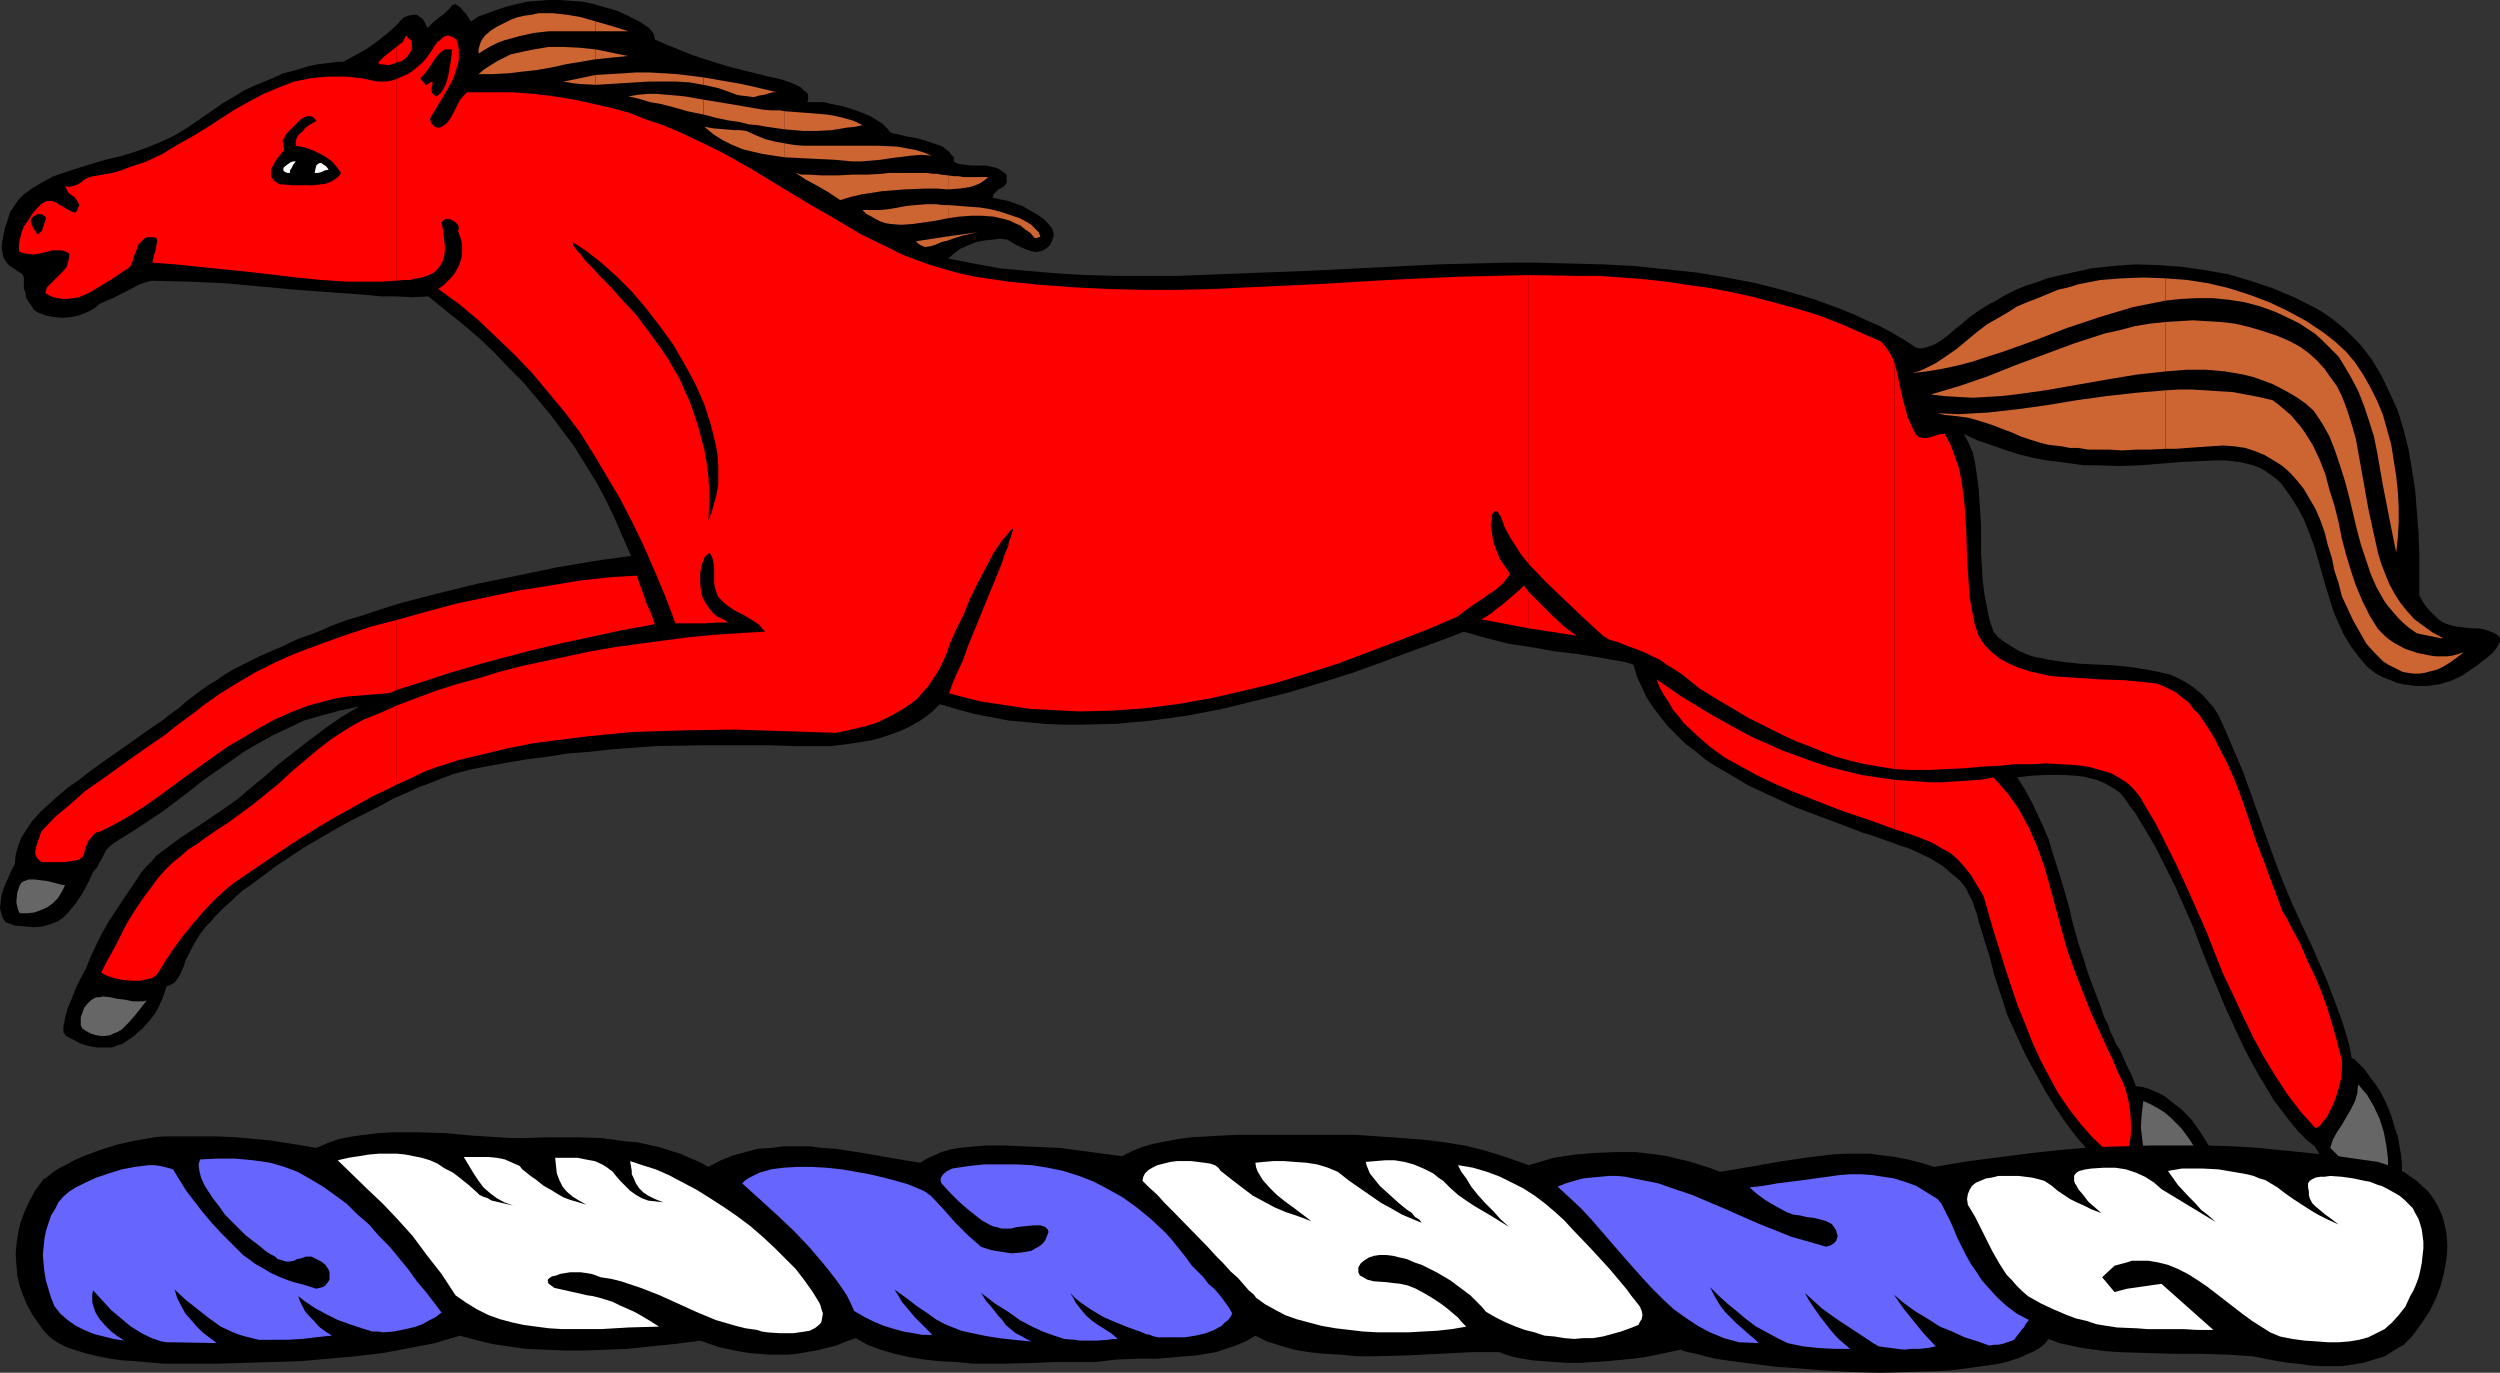 <?xml version="1.0" encoding="UTF-8" standalone="no"?>
<svg
   version="1.0"
   width="129.766mm"
   height="71.254mm"
   id="svg58"
   sodipodi:docname="Horse - Courant 1.wmf"
   xmlns:inkscape="http://www.inkscape.org/namespaces/inkscape"
   xmlns:sodipodi="http://sodipodi.sourceforge.net/DTD/sodipodi-0.dtd"
   xmlns="http://www.w3.org/2000/svg"
   xmlns:svg="http://www.w3.org/2000/svg">
  <rect width="100%" height="100%" fill="#333333" stroke="none"/>
  <sodipodi:namedview
     id="namedview58"
     pagecolor="#ffffff"
     bordercolor="#000000"
     borderopacity="0.25"
     inkscape:showpageshadow="2"
     inkscape:pageopacity="0.0"
     inkscape:pagecheckerboard="0"
     inkscape:deskcolor="#d1d1d1"
     inkscape:document-units="mm" />
  <defs
     id="defs1">
    <pattern
       id="WMFhbasepattern"
       patternUnits="userSpaceOnUse"
       width="6"
       height="6"
       x="0"
       y="0" />
  </defs>
  <path
     style="fill:#000000;fill-opacity:1;fill-rule:evenodd;stroke:none"
     d="m 434.542,238.935 0.646,-0.162 0.485,-0.162 0.485,-0.323 0.323,-0.485 0.162,-0.646 0.162,-0.646 0.162,-0.808 v -0.808 l -0.162,-0.969 -0.162,-0.969 -0.485,-1.939 -0.808,-2.423 -1.131,-2.262 -1.293,-2.262 -1.454,-2.262 -1.616,-2.262 -1.939,-1.939 -2.101,-1.616 -0.97,-0.808 -1.131,-0.646 -1.131,-0.485 -1.131,-0.485 -1.131,-0.323 -1.293,-0.162 -0.485,-1.292 -0.485,-1.131 -0.97,-1.939 -0.808,-1.939 -0.485,-0.969 -0.646,-0.969 -0.485,-1.131 -0.646,-1.292 -0.485,-1.454 -0.808,-1.616 -0.646,-1.939 -0.808,-2.1 -0.485,-1.292 -0.485,-1.292 -0.485,-1.292 -0.485,-1.454 -0.808,-2.585 -0.808,-2.423 -1.293,-4.685 -0.485,-2.262 -0.646,-2.262 -1.293,-4.362 -1.454,-4.523 -0.646,-2.262 -0.97,-2.262 -1.131,-2.423 -1.131,-2.423 -1.293,-2.423 -1.616,-2.585 2.747,-0.323 2.909,-0.162 h 2.909 l 2.909,0.162 1.454,0.162 1.293,0.323 1.293,0.323 1.293,0.485 1.131,0.646 1.131,0.646 1.131,0.808 0.808,0.969 0.97,1.454 1.131,1.454 1.939,3.231 2.101,3.554 1.939,3.877 1.939,3.877 1.778,4.039 1.778,4.039 1.454,3.877 2.262,5.654 2.424,5.816 2.586,5.654 1.293,2.746 1.454,2.746 1.454,2.585 1.454,2.423 1.454,2.423 1.616,2.1 1.616,2.1 1.454,1.777 1.616,1.616 1.616,1.292 1.293,2.1 1.454,1.777 1.454,1.939 1.616,1.777 1.939,1.777 2.101,1.454 2.101,1.292 2.424,1.292 0.97,-1.454 0.646,-1.454 0.485,-1.616 0.485,-1.616 0.162,-1.777 v -1.777 l -0.162,-1.939 -0.323,-1.777 -0.323,-1.939 -0.646,-1.777 -0.485,-1.777 -0.646,-1.777 -0.808,-1.777 -0.808,-1.616 -0.97,-1.454 -0.97,-1.292 -0.808,-1.131 -0.485,-0.646 -0.485,-0.485 -0.97,-0.969 -0.485,-0.485 -0.485,-0.162 -0.323,-1.777 -0.485,-1.939 -1.131,-3.716 -1.454,-3.877 -1.454,-3.877 -3.394,-7.754 -1.778,-3.716 -1.616,-3.554 -1.778,-4.2 -1.616,-4.2 -3.07,-8.562 -1.616,-4.523 -1.616,-4.523 -1.939,-4.523 -1.939,-4.523 -0.808,-1.777 -0.97,-1.616 -1.131,-1.292 -1.131,-1.292 -1.131,-0.969 -1.293,-0.969 -1.293,-0.808 -1.293,-0.646 -1.454,-0.646 -1.454,-0.323 -3.07,-0.646 -3.232,-0.485 -3.232,-0.323 -6.626,-0.323 -3.07,-0.323 -3.232,-0.485 -1.454,-0.323 -1.616,-0.323 -1.293,-0.485 -1.454,-0.646 -1.293,-0.808 -1.293,-0.808 -1.293,-0.969 -0.97,-1.131 -0.808,-2.423 -0.485,-2.423 -0.485,-2.585 -0.323,-2.585 -0.323,-5.331 v -5.331 l -0.323,-5.008 -0.162,-2.423 -0.323,-2.423 -0.323,-2.262 -0.485,-2.262 -0.808,-1.939 -0.97,-1.777 2.747,1.292 2.909,0.969 2.747,0.969 2.586,0.808 2.586,0.646 2.586,0.485 2.586,0.323 2.424,0.323 2.424,0.323 h 2.424 l 4.525,0.162 4.202,-0.162 4.04,-0.323 3.878,-0.323 3.555,-0.162 3.394,-0.162 h 1.454 l 1.616,0.162 1.293,0.162 1.454,0.323 1.293,0.323 1.293,0.485 1.131,0.646 1.131,0.808 1.131,0.808 0.97,0.969 1.616,2.262 1.454,2.262 1.293,2.423 0.97,2.423 0.97,2.585 0.808,2.746 1.454,5.17 1.616,5.17 0.97,2.262 1.131,2.423 1.293,2.1 1.454,1.939 0.808,0.969 0.808,0.969 0.97,0.808 1.131,0.808 1.293,0.646 1.293,0.485 1.131,0.485 1.293,0.323 1.293,0.162 1.131,0.162 h 1.293 1.131 l 1.131,-0.162 1.131,-0.162 2.262,-0.646 2.101,-0.969 1.939,-1.292 0.97,-0.646 0.808,-0.646 0.646,-0.485 0.646,-0.485 1.131,-0.969 0.646,-0.808 0.485,-0.808 0.323,-0.646 v -0.646 l -0.323,-0.485 -0.485,-0.323 -0.646,-0.323 -0.808,-0.323 -0.97,-0.323 -1.131,-0.162 h -1.293 l -1.293,-0.162 -1.454,-0.162 -0.808,-0.162 -1.131,-0.323 -0.808,-0.323 -0.97,-0.646 -0.97,-0.969 -0.97,-0.969 -0.97,-1.292 -0.808,-1.454 v -4.2 -4.039 l -0.162,-4.2 -0.323,-4.039 -0.323,-4.2 -0.646,-4.039 -0.646,-3.877 -0.97,-3.877 -1.131,-3.716 -1.616,-3.554 -1.616,-3.393 -1.939,-3.231 -1.131,-1.454 -1.131,-1.454 -1.293,-1.292 -1.293,-1.292 -1.454,-1.292 -1.454,-1.131 -1.616,-1.131 -1.616,-0.969 -4.202,-2.1 -4.202,-1.777 -4.363,-1.454 -4.363,-1.292 -4.525,-0.808 -4.525,-0.646 -4.525,-0.323 -4.525,-0.162 -4.525,0.323 -4.363,0.485 -4.363,0.969 -4.202,0.969 -2.101,0.808 -2.101,0.646 -1.939,0.808 -1.939,0.969 -1.939,1.131 -1.778,0.969 -1.778,1.131 -1.778,1.292 -1.293,1.131 -1.454,1.131 -1.293,1.131 -1.293,0.969 -1.293,0.808 -1.293,0.485 -1.131,0.323 h -0.646 l -0.646,-0.162 -2.262,-1.454 -2.424,-1.454 -2.424,-1.292 -2.586,-1.131 -2.424,-1.131 -2.747,-1.131 -5.333,-1.939 -5.494,-1.616 -5.656,-1.454 -5.818,-1.131 -5.818,-0.969 -6.141,-0.646 -6.141,-0.646 -6.302,-0.323 -6.302,-0.162 -6.302,-0.162 h -6.464 l -12.928,0.323 -13.09,0.646 -6.464,0.323 -6.464,0.323 -12.766,0.485 -12.443,0.485 h -6.141 -5.979 l -5.979,-0.162 -5.656,-0.323 -5.656,-0.485 -5.333,-0.485 -5.333,-0.969 -5.01,-0.969 1.131,-0.969 1.293,-0.969 1.454,-0.646 1.616,-0.646 1.616,-0.323 1.616,-0.162 1.454,-0.162 1.454,0.162 1.293,0.808 1.293,0.646 1.131,0.485 0.97,0.323 0.97,0.162 0.97,-0.162 0.97,-0.485 0.808,-0.808 0.323,-0.646 0.162,-0.485 0.162,-0.485 v -0.646 l -0.162,-0.485 -0.162,-0.485 -0.808,-0.969 -0.808,-0.808 -1.131,-0.808 -1.131,-0.646 -1.131,-0.646 -0.808,-0.485 -0.97,-0.323 -1.778,-0.646 -1.616,-0.323 -1.454,-0.323 0.162,-0.646 0.485,-0.485 0.485,-0.485 0.646,-0.323 0.485,-0.323 0.485,-0.646 v -0.646 -0.485 -0.485 l -0.646,-0.485 -0.646,-0.485 -0.646,-0.323 -0.646,-0.162 -1.454,-0.323 h -1.454 -1.454 l -1.293,-0.162 -1.131,-0.162 -0.485,-0.162 -0.485,-0.323 v -0.808 l -0.485,-0.485 -0.485,-0.646 -0.646,-0.485 -0.646,-0.485 -0.808,-0.323 -1.939,-0.646 -2.101,-0.646 -1.939,-0.323 -1.939,-0.485 -0.97,-0.162 -0.646,-0.323 -0.323,-0.485 -0.485,-0.485 -0.646,-0.646 -0.808,-0.485 -0.97,-0.646 -0.97,-0.485 -2.424,-0.969 -2.586,-0.808 -2.424,-0.485 -1.293,-0.323 h -1.131 -1.131 -0.97 l 0.162,-0.485 v -0.485 -0.323 l -0.162,-0.485 -0.808,-0.646 -0.485,-0.485 -0.646,-0.323 -0.646,-0.323 -0.808,-0.323 -0.97,-0.323 -0.97,-0.323 -2.262,-0.485 -2.586,-0.646 -2.586,-0.646 -2.586,-0.646 -4.686,-1.454 -2.424,-0.808 -2.424,-0.969 -2.424,-0.969 -2.586,-1.131 -0.162,-0.808 -0.162,-0.485 -0.808,-0.969 -0.97,-0.646 -0.97,-0.646 -2.262,-1.131 -2.101,-0.969 -2.262,-0.646 -2.262,-0.646 -2.262,-0.485 -2.262,-0.162 L 109.726,0 h -2.101 l -2.101,0.162 -2.101,0.162 -2.101,0.485 L 99.384,1.292 97.445,1.939 95.667,2.585 93.889,3.231 92.435,4.2 92.112,3.877 91.95,3.554 91.465,2.746 90.819,2.1 90.334,1.454 89.849,1.131 89.365,0.808 88.88,0.969 88.557,1.131 88.395,1.454 87.749,2.1 87.102,2.746 85.971,3.554 85.002,4.362 83.87,5.493 83.224,4.2 82.901,3.716 82.254,3.231 81.77,2.908 H 80.962 L 80.154,3.069 79.669,3.231 79.184,3.393 77.73,5.008 76.275,6.301 74.659,7.593 73.205,8.724 71.75,9.693 70.296,10.501 67.387,12.116 h -1.131 l -1.131,0.162 -1.293,0.162 -1.454,0.162 -1.616,0.323 -1.616,0.485 -1.616,0.485 -1.939,0.485 -1.778,0.808 -1.939,0.808 -1.939,0.808 -2.101,0.969 -2.101,1.292 -1.939,1.131 -2.101,1.454 -2.101,1.454 -2.586,1.777 -2.586,1.616 -2.747,1.292 -2.747,1.131 -2.747,0.969 -2.747,0.808 -2.747,0.646 -2.747,0.808 -2.586,0.808 -2.424,0.808 -2.424,0.808 -2.101,1.131 -1.939,1.131 -1.778,1.292 -0.808,0.808 -0.646,0.808 -0.646,0.969 -0.646,0.969 -0.323,1.131 -0.323,0.969 -0.323,0.969 -0.162,0.808 -0.323,1.616 -0.162,1.292 0.162,1.131 0.162,0.808 0.323,0.646 0.485,0.646 0.485,0.485 0.485,0.323 0.485,0.323 0.485,0.323 0.808,0.485 0.323,0.323 0.162,0.485 v 1.131 0.969 l 0.323,0.969 0.162,0.969 0.485,0.808 0.485,0.646 0.485,0.808 0.646,0.485 1.616,0.646 1.616,0.323 1.778,0.162 1.778,-0.162 1.454,-0.323 1.616,-0.646 1.293,-0.646 1.131,-0.969 2.586,-1.131 2.586,-1.292 2.424,-1.292 1.293,-0.485 1.293,-0.323 7.272,0.162 7.11,0.323 7.11,0.646 6.949,0.646 6.787,0.485 6.626,0.485 3.232,0.323 h 3.07 l 3.07,0.162 3.07,-0.162 3.394,2.746 3.232,2.585 3.232,2.746 3.07,2.908 2.747,2.908 2.909,2.908 2.586,3.069 2.586,3.069 2.424,3.231 2.424,3.231 2.101,3.393 2.101,3.393 1.939,3.554 1.778,3.716 1.616,3.716 1.616,3.716 -3.394,0.485 -3.555,0.485 -3.717,0.646 -3.878,0.646 -7.757,1.616 -7.918,1.616 -7.918,1.939 -3.717,0.969 -3.717,0.969 -3.555,1.131 -3.394,1.131 -3.232,0.969 -3.07,1.131 -2.101,0.969 -2.101,0.808 -1.939,0.646 -1.778,0.808 -1.616,0.808 -1.616,0.646 -1.454,0.646 -1.454,0.646 -2.586,1.292 -2.262,1.131 -1.939,1.131 -1.616,1.131 -1.616,0.969 -1.616,1.131 -2.747,2.1 -1.454,1.292 -1.616,1.131 -1.616,1.292 -1.939,1.292 -5.01,3.554 -4.848,3.393 -2.262,1.616 -2.262,1.777 -2.101,1.454 -1.939,1.616 -1.778,1.616 -1.778,1.616 -1.454,1.616 -1.131,1.616 -1.131,1.777 -0.646,1.616 -0.485,1.777 -0.162,1.777 -0.808,1.616 -0.646,1.454 -0.646,1.454 -0.485,1.454 -0.162,1.292 L 0,178.192 l 0.162,0.646 0.162,0.646 0.323,0.808 0.485,0.646 1.778,0.646 1.939,0.162 1.778,0.162 1.778,-0.162 1.616,-0.485 1.293,-0.485 1.131,-0.808 0.323,-0.323 0.485,-0.485 0.808,-0.969 0.808,-0.969 1.293,-1.939 1.131,-2.1 0.97,-2.1 0.808,-0.969 0.485,-0.969 0.485,-0.808 0.808,-1.616 0.646,-0.646 0.808,-0.646 0.97,-0.646 2.909,-1.777 2.909,-1.939 2.909,-1.939 2.586,-1.939 2.747,-2.1 2.424,-1.939 5.333,-3.716 2.747,-1.939 2.747,-1.616 2.909,-1.616 3.07,-1.454 3.07,-1.454 3.394,-0.969 3.555,-0.969 3.878,-0.808 -3.555,2.1 -3.232,2.262 -3.232,2.423 -2.909,2.262 -3.07,2.423 -2.747,2.423 -2.586,2.1 -2.424,2.1 -2.747,1.939 -5.494,3.716 -2.747,1.777 -2.424,1.777 -2.586,1.939 -0.97,1.131 -1.131,1.131 -0.97,1.131 -0.808,1.292 -2.747,4.039 -2.747,4.2 -1.293,2.262 -1.131,2.262 -1.131,2.423 -0.97,2.423 -0.97,1.777 -0.97,1.939 -0.808,2.1 -0.808,1.939 -0.485,1.777 -0.162,0.969 -0.162,0.646 v 0.646 0.646 l 0.323,0.323 0.162,0.323 1.293,0.646 1.454,0.808 1.616,0.485 1.616,0.323 h 1.616 1.454 l 1.293,-0.485 0.646,-0.162 0.485,-0.323 0.97,-0.646 0.97,-0.646 0.808,-0.808 0.808,-0.646 1.293,-1.454 1.131,-1.454 0.808,-1.454 0.646,-1.454 0.485,-1.292 0.323,-1.131 0.808,-0.323 0.808,-0.485 0.485,-0.646 0.485,-0.646 0.323,-0.808 0.485,-0.969 0.323,-1.131 0.485,-0.969 0.646,-1.292 0.808,-1.454 0.97,-1.616 1.293,-1.616 0.808,-0.808 0.808,-0.969 0.97,-0.969 0.97,-0.969 1.131,-0.969 1.131,-1.131 1.293,-1.131 1.454,-0.969 2.586,-1.939 2.586,-1.939 5.656,-3.716 5.818,-3.393 2.909,-1.616 2.909,-1.454 2.909,-1.454 2.586,-1.454 2.586,-1.131 2.424,-1.131 2.262,-0.808 1.939,-0.808 1.778,-0.646 0.808,-0.323 0.646,-0.162 3.07,-0.808 3.394,-0.646 3.555,-0.646 3.878,-0.646 3.878,-0.485 4.04,-0.646 4.202,-0.323 4.363,-0.485 4.363,-0.323 4.525,-0.323 8.888,-0.162 h 9.05 4.525 l 4.363,0.162 h 3.717 3.717 l 3.878,-0.485 4.04,-0.646 1.778,-0.485 1.939,-0.646 1.778,-0.646 1.778,-0.808 1.778,-0.969 1.454,-0.969 1.454,-1.131 1.454,-1.454 3.232,0.969 3.555,0.969 3.394,0.646 3.394,0.646 3.555,0.323 3.394,0.323 3.555,0.162 h 3.394 l 7.11,-0.162 3.394,-0.323 3.555,-0.323 6.949,-0.969 6.787,-1.292 6.626,-1.616 6.464,-1.616 6.464,-1.939 6.141,-1.939 5.818,-2.1 5.656,-2.1 5.333,-1.939 2.586,-0.969 2.424,-0.969 4.525,1.292 4.525,1.131 4.363,0.646 4.525,0.808 4.202,0.485 4.04,0.646 3.717,0.646 1.778,0.323 1.616,0.485 0.646,2.262 0.97,2.1 0.97,2.1 1.293,1.939 1.454,1.939 1.454,1.777 1.616,1.616 1.778,1.777 1.939,1.454 1.939,1.616 1.939,1.292 2.262,1.292 4.363,2.585 4.525,2.1 4.525,2.1 4.686,1.777 4.363,1.616 4.202,1.616 2.101,0.646 1.778,0.646 1.939,0.646 1.616,0.646 1.616,0.485 1.454,0.646 1.293,0.646 1.131,0.485 1.616,0.969 1.293,0.808 1.131,0.969 1.131,0.969 0.97,0.808 0.808,0.969 0.646,0.969 0.485,1.131 0.646,1.131 0.323,1.131 0.485,1.292 0.323,1.454 0.485,1.454 0.485,1.616 0.485,1.616 0.646,1.939 0.97,3.877 1.293,3.877 1.293,4.039 1.778,3.877 1.778,3.877 1.939,3.554 1.939,3.554 2.101,3.393 2.101,3.069 2.101,2.746 1.131,1.292 0.97,1.131 1.131,1.131 0.97,0.969 0.97,0.808 0.97,0.808 0.808,0.646 0.97,0.485 0.808,0.485 0.808,0.162 0.646,0.162 h 0.808 l 1.939,1.292 1.778,1.131 1.778,0.969 1.939,0.969 1.939,0.969 1.939,0.808 2.262,0.808 z"
     id="path1" />
  <path
     style="fill:#666666;fill-opacity:1;fill-rule:evenodd;stroke:none"
     d="m 468.316,232.958 0.162,-2.746 v -2.908 l -0.323,-2.585 -0.485,-2.585 -0.808,-2.585 -1.131,-2.423 -0.646,-1.131 -0.646,-1.131 -0.97,-1.131 -0.808,-0.969 -0.162,0.808 v 0.808 l -0.485,1.616 -0.808,1.616 -1.778,3.069 -0.97,1.454 -0.808,1.454 -0.485,1.616 1.616,1.616 1.616,1.777 1.778,1.777 1.616,1.616 0.808,0.646 0.808,0.485 0.646,0.323 0.646,0.323 0.485,0.162 0.485,-0.162 0.323,-0.323 z"
     id="path2" />
  <path
     style="fill:#666666;fill-opacity:1;fill-rule:evenodd;stroke:none"
     d="m 433.572,235.058 -0.485,-2.908 -0.808,-2.908 -0.485,-1.454 -0.646,-1.454 -0.646,-1.292 -0.808,-1.292 -0.808,-1.131 -0.97,-1.292 -0.97,-0.969 -1.131,-1.131 -1.131,-0.969 -1.293,-0.808 -1.454,-0.808 -1.454,-0.646 -0.162,1.292 -0.162,1.292 -0.162,2.585 0.323,2.746 0.162,1.292 0.323,1.616 v 0.646 l 0.323,0.646 0.485,0.808 0.646,0.646 0.808,0.646 0.97,0.808 1.939,1.292 2.101,1.131 2.101,0.808 0.97,0.323 0.97,0.323 0.808,0.162 z"
     id="path3" />
  <path
     style="fill:#666666;fill-opacity:1;fill-rule:evenodd;stroke:none"
     d="m 16.645,202.101 1.131,0.646 0.97,0.323 0.97,0.162 h 0.97 l 0.97,-0.162 0.646,-0.323 0.808,-0.323 0.808,-0.485 1.293,-1.292 1.293,-1.454 1.131,-1.454 1.131,-1.454 -0.646,0.162 h -0.646 -1.454 l -1.454,-0.323 -1.454,-0.162 -1.454,-0.323 -1.454,-0.162 -0.646,0.162 h -0.646 l -0.646,0.323 -0.485,0.323 -0.646,0.646 -0.646,0.808 -0.323,0.969 -0.323,0.808 v 0.969 0.646 l 0.323,0.646 z"
     id="path4" />
  <path
     style="fill:#666666;fill-opacity:1;fill-rule:evenodd;stroke:none"
     d="m 3.878,179.161 h 1.616 l 1.293,-0.162 1.293,-0.485 1.131,-0.485 1.131,-0.808 0.97,-0.969 0.808,-1.292 0.646,-1.292 -0.97,-0.162 -1.131,-0.323 -1.293,-0.323 -1.293,-0.162 -1.293,-0.162 H 5.656 l -0.485,0.162 -0.485,0.162 -0.485,0.323 -0.323,0.485 -0.485,1.454 -0.162,1.454 v 0.646 l 0.162,0.646 0.162,0.646 z"
     id="path5" />
  <path
     style="fill:#ff0000;fill-opacity:1;fill-rule:evenodd;stroke:none"
     d="m 371.68,152.99 v 9.693 l 2.586,0.808 2.262,0.808 2.424,0.969 1.939,1.131 1.778,0.969 1.454,1.292 1.293,1.454 1.293,1.616 1.131,1.939 1.293,2.1 0.97,3.393 0.97,3.393 1.131,3.554 1.131,3.716 2.424,7.27 1.454,3.554 1.454,3.716 1.616,3.554 1.778,3.393 1.778,3.231 2.101,3.069 2.262,2.908 2.424,2.746 2.586,2.423 1.293,1.131 1.454,0.969 0.485,-0.646 0.646,-0.808 0.323,-0.808 0.323,-0.969 0.323,-2.1 v -2.1 l -0.162,-2.262 -0.323,-2.1 -0.485,-1.939 -0.323,-0.969 -0.323,-0.808 -0.646,-1.292 -0.646,-1.454 -0.646,-1.616 -0.808,-1.616 -1.616,-3.554 -1.778,-3.877 -1.616,-4.039 -1.616,-4.2 -1.454,-4.039 -1.131,-4.039 -2.262,-8.401 -1.131,-4.039 -1.454,-4.039 -1.616,-3.716 -0.97,-1.777 -0.97,-1.777 -1.131,-1.616 -1.131,-1.616 -1.454,-1.616 -1.293,-1.454 -2.586,0.485 -2.586,0.162 -2.424,0.162 -2.424,0.162 h -2.424 l -2.262,-0.162 z"
     id="path6" />
  <path
     style="fill:#ff0000;fill-opacity:1;fill-rule:evenodd;stroke:none"
     d="m 371.68,71.244 v 79.645 l 3.232,0.162 h 3.232 l 7.11,-0.323 3.394,-0.323 3.394,-0.162 3.232,-0.323 h 3.232 l 2.909,-0.162 2.909,0.162 2.747,0.162 2.586,0.323 2.262,0.646 2.262,0.646 1.939,1.131 0.808,0.485 0.808,0.646 0.808,0.808 0.808,0.969 0.646,0.808 0.485,0.969 2.424,4.039 2.101,4.2 2.101,4.2 1.939,4.2 3.717,8.401 3.394,8.562 1.939,4.039 1.939,4.2 1.939,4.039 2.101,3.877 2.262,3.716 2.424,3.716 2.586,3.393 2.909,3.231 0.646,-0.323 0.485,-0.485 0.485,-0.646 0.646,-0.808 0.808,-1.616 0.808,-1.777 0.646,-2.1 0.485,-1.939 0.162,-1.939 v -1.777 l -0.485,-1.777 -0.485,-1.939 -0.97,-3.393 -0.97,-3.231 -1.131,-3.069 -1.293,-3.069 -1.454,-3.069 -1.454,-3.393 -0.97,-1.777 -0.97,-1.777 -0.646,-1.292 -0.808,-1.292 -1.131,-3.069 -1.293,-3.393 -1.293,-3.554 -1.454,-3.716 -1.293,-3.877 -1.293,-3.877 -1.454,-3.877 -1.616,-3.716 -1.778,-3.393 -0.808,-1.616 -0.97,-1.616 -0.97,-1.454 -0.97,-1.454 -1.131,-1.131 -0.97,-1.292 -1.293,-0.969 -1.131,-0.969 -1.293,-0.646 -1.293,-0.646 -1.293,-0.485 -1.454,-0.162 -4.848,-0.485 -4.848,-0.162 -4.848,-0.323 -2.424,-0.162 -2.262,-0.162 -2.262,-0.485 -2.101,-0.485 -1.939,-0.646 -1.939,-0.808 -1.778,-0.969 -1.616,-1.292 -1.454,-1.454 -1.131,-1.777 -0.808,-2.423 -0.485,-2.585 -0.485,-2.585 -0.162,-2.585 -0.323,-5.17 -0.162,-5.331 -0.323,-5.008 -0.323,-2.585 -0.323,-2.423 -0.485,-2.262 -0.808,-2.262 -0.808,-2.262 -1.131,-2.1 h -0.646 l -0.808,0.162 -1.454,0.485 -0.646,0.162 h -0.646 l -0.808,-0.162 -0.646,-0.485 -0.808,-1.616 -0.808,-1.777 -0.485,-1.777 -0.485,-1.777 -0.808,-3.716 -0.323,-1.616 z"
     id="path7" />
  <path
     style="fill:#ff0000;fill-opacity:1;fill-rule:evenodd;stroke:none"
     d="M 371.68,150.889 V 71.244 l -0.485,-1.131 -0.485,-0.969 -0.808,-1.131 -0.808,-0.969 -4.04,-1.777 -4.04,-1.777 -4.202,-1.616 -4.202,-1.292 -4.202,-1.131 -4.202,-1.131 -4.363,-0.969 -4.202,-0.808 -4.525,-0.646 -4.363,-0.646 -4.363,-0.485 -4.363,-0.323 -4.525,-0.323 h -4.525 l -9.05,-0.162 v 56.705 l 3.394,3.554 7.272,6.947 3.878,3.554 1.293,0.808 1.778,0.485 1.939,0.808 0.97,0.323 1.293,0.485 1.131,0.485 1.293,0.646 1.454,0.646 1.293,0.969 1.616,0.969 1.454,0.969 1.616,1.292 1.778,1.454 1.616,0.969 1.778,1.131 1.939,1.131 1.939,1.131 2.101,1.292 2.262,1.131 2.262,1.131 2.586,1.292 2.424,1.131 2.586,0.969 2.747,1.131 2.586,0.969 2.909,0.808 2.747,0.646 2.909,0.485 z"
     id="path8" />
  <path
     style="fill:#ff0000;fill-opacity:1;fill-rule:evenodd;stroke:none"
     d="m 371.68,162.683 v -9.693 l -3.394,-0.485 -3.232,-0.485 -3.232,-0.808 -3.232,-0.808 -2.909,-0.969 -3.07,-1.131 -3.07,-1.131 -2.909,-1.292 -2.909,-1.292 -2.747,-1.454 -5.494,-3.069 -5.333,-3.231 -5.171,-3.554 0.646,1.616 0.808,1.454 0.97,1.454 0.808,1.454 1.131,1.292 0.97,1.292 2.586,2.423 2.586,2.262 2.909,2.1 3.232,1.777 3.232,1.777 3.394,1.616 3.394,1.454 6.949,2.746 3.394,1.292 3.394,1.131 3.232,1.131 z"
     id="path9" />
  <path
     style="fill:#ff0000;fill-opacity:1;fill-rule:evenodd;stroke:none"
     d="m 299.929,116.156 v 7.108 l 9.373,1.454 -1.131,-0.808 -1.293,-0.969 -2.262,-2.1 -2.424,-2.423 z"
     id="path10" />
  <path
     style="fill:#ff0000;fill-opacity:1;fill-rule:evenodd;stroke:none"
     d="M 299.929,110.663 V 53.958 l -6.949,0.162 -6.787,0.162 -13.898,0.646 -13.736,0.808 -13.898,0.646 -6.787,0.323 -6.787,0.162 h -6.787 l -6.787,-0.162 -6.626,-0.323 -6.626,-0.485 -6.464,-0.646 -6.464,-0.969 -3.07,-0.646 -2.909,-0.808 -2.747,-0.808 -2.747,-0.969 -2.909,-1.131 -2.586,-1.292 -5.333,-2.585 -5.171,-3.069 -5.333,-3.069 -5.333,-3.231 -5.333,-3.231 -5.656,-3.231 -2.909,-1.454 -3.07,-1.454 -3.07,-1.454 -3.07,-1.292 -3.394,-1.131 -3.232,-1.292 -3.555,-0.969 -3.555,-0.808 -3.717,-0.808 -3.878,-0.646 -4.04,-0.485 -4.202,-0.323 h -4.363 -4.525 l -0.808,0.808 -0.646,0.808 -0.485,0.969 -0.485,0.969 -0.485,0.969 -0.485,0.808 -0.646,0.808 -0.97,0.646 -0.323,0.162 h -0.485 l -0.485,-0.162 -0.323,-0.323 -0.323,-0.323 -0.162,-0.323 -0.162,-0.485 0.162,-0.485 2.262,-3.716 1.131,-1.939 0.97,-1.777 0.646,-1.939 0.323,-0.969 0.162,-0.969 V 10.662 9.693 L 89.849,8.724 89.526,7.754 89.041,7.431 88.718,7.27 87.91,6.947 l -0.646,0.162 -0.485,0.323 -0.485,0.485 -0.485,0.323 -0.323,0.485 -0.162,0.162 -0.808,1.292 -0.808,1.131 -0.808,0.969 -0.97,0.808 -0.97,0.808 -0.97,0.646 -1.131,0.485 -1.131,0.485 V 55.089 l 1.454,-0.162 h 1.293 l 1.131,-0.323 1.131,-0.162 0.97,-0.323 0.808,-0.323 0.808,-0.485 0.485,-0.485 0.485,-0.646 0.485,-0.808 0.323,-0.969 0.162,-1.131 v -1.131 l -0.162,-1.292 -0.162,-1.616 -0.323,-1.616 0.485,-0.485 0.485,-0.162 H 88.234 l 0.646,0.323 0.485,0.323 0.485,0.485 0.162,0.485 v 0.323 l -0.162,0.323 0.323,0.969 0.323,0.969 0.162,0.969 v 0.969 0.808 l -0.162,0.808 -0.485,1.454 -0.808,1.454 -0.97,1.131 -1.131,1.131 -1.131,0.808 4.04,2.908 3.878,3.231 3.555,3.393 3.555,3.393 3.394,3.554 3.232,3.877 3.232,3.877 2.909,3.877 2.747,4.362 2.586,4.362 2.586,4.362 2.424,4.685 2.262,4.685 2.101,4.847 2.101,5.008 1.939,5.17 h 2.909 2.747 l 2.586,-0.162 h 2.101 l -0.97,-0.646 -1.131,-0.485 -0.97,-0.808 -0.646,-0.808 -0.646,-0.969 -0.646,-1.131 -0.323,-1.292 -0.162,-1.616 v -1.939 l 0.162,-0.969 0.162,-0.808 0.323,-0.646 0.162,-0.646 0.323,-0.323 0.323,-0.323 0.162,-0.162 h 0.323 l 0.162,0.323 0.323,0.646 0.162,0.808 0.162,0.969 v 1.292 1.777 l 0.162,0.969 0.323,0.969 0.323,0.808 0.646,0.646 0.646,0.646 0.646,0.485 1.454,0.969 1.616,0.808 1.616,0.969 1.454,0.969 0.485,0.646 0.646,0.646 -5.171,0.323 -5.01,0.323 -5.01,0.485 -4.848,0.646 -4.848,0.646 -4.686,0.646 -4.686,0.808 -4.525,0.969 -4.525,0.969 -4.525,0.969 -4.363,1.131 -4.202,1.292 -4.202,1.131 -4.04,1.292 -3.878,1.454 -3.878,1.454 v 15.509 l 2.262,-0.969 1.939,-0.969 1.778,-0.808 1.778,-0.646 4.525,-1.454 4.686,-1.131 4.686,-1.131 4.848,-0.969 4.848,-0.646 5.01,-0.646 4.848,-0.485 5.01,-0.485 5.01,-0.162 5.171,-0.162 10.019,-0.162 10.019,0.323 9.858,0.323 2.262,-0.485 2.101,-0.485 1.939,-0.485 1.939,-0.646 1.616,-0.808 1.616,-0.808 1.616,-0.969 1.454,-0.969 1.293,-0.969 1.131,-1.292 1.131,-1.292 0.97,-1.454 0.97,-1.454 0.808,-1.616 0.808,-1.777 0.646,-1.939 1.293,-2.908 1.454,-2.908 1.293,-3.231 1.454,-2.908 1.616,-3.069 1.454,-2.746 1.616,-2.423 0.97,-1.131 0.808,-0.969 0.162,-0.162 0.162,-0.162 h 0.162 v 0.323 l -0.162,0.323 -0.162,0.485 -0.162,0.646 -0.323,0.646 -0.162,0.969 -0.323,0.808 -0.485,1.131 -0.323,1.131 -0.97,2.423 -1.131,2.746 -4.686,11.47 -0.97,2.746 -1.131,2.423 -0.485,1.131 -0.485,1.131 -0.323,0.969 -0.323,0.808 3.07,0.808 3.232,0.808 3.232,0.485 3.232,0.485 3.232,0.485 3.232,0.162 3.232,0.162 3.232,0.162 6.464,-0.162 6.464,-0.485 6.302,-0.808 6.464,-1.131 6.302,-1.454 6.141,-1.454 6.302,-1.939 6.141,-1.939 5.979,-2.262 5.979,-2.262 5.818,-2.262 5.656,-2.423 1.454,-1.131 1.616,-1.131 1.454,-0.969 1.616,-1.131 1.454,-0.969 1.131,-0.969 0.97,-1.131 0.485,-0.646 0.162,-0.485 -0.646,-0.808 -0.646,-0.969 -0.646,-0.969 -0.485,-1.131 -0.808,-2.1 -0.162,-1.131 -0.162,-0.969 -0.162,-0.969 v -0.646 l 0.162,-0.646 v -0.646 -0.485 l 0.323,-0.323 v -0.162 l 0.323,-0.162 h 0.162 0.162 l 0.323,0.162 0.162,0.485 0.323,0.323 0.162,0.485 0.323,0.808 0.162,0.646 1.131,2.1 1.131,1.777 1.131,1.777 z"
     id="path11" />
  <path
     style="fill:#ff0000;fill-opacity:1;fill-rule:evenodd;stroke:none"
     d="m 299.929,123.264 v -7.108 l -0.485,-0.646 -0.485,-0.646 -0.97,0.969 -1.131,0.969 -2.262,1.939 -1.131,0.808 -0.97,0.808 -0.97,0.646 -0.97,0.485 z"
     id="path12" />
  <path
     style="fill:#ff0000;fill-opacity:1;fill-rule:evenodd;stroke:none"
     d="m 77.73,121.649 v 13.732 l 3.555,-1.131 3.555,-1.131 3.394,-1.131 3.394,-0.969 3.232,-0.969 3.07,-0.808 6.141,-1.616 6.141,-1.454 5.979,-1.292 5.979,-1.292 6.302,-1.131 -0.808,-2.262 -0.97,-2.1 -0.323,-1.131 -0.485,-1.292 -0.485,-1.292 -0.485,-1.454 -2.586,0.162 -2.747,0.162 -5.818,0.646 -5.818,0.969 -6.141,0.969 -6.141,1.292 -6.141,1.292 -5.979,1.616 z"
     id="path13" />
  <path
     style="fill:#ff0000;fill-opacity:1;fill-rule:evenodd;stroke:none"
     d="M 77.73,9.208 V 12.278 l 1.131,-0.323 0.808,-0.646 0.646,-0.808 0.323,-0.485 0.162,-0.485 V 8.885 8.401 8.078 L 80.477,7.754 79.992,7.431 79.669,6.947 79.346,7.593 79.022,8.239 78.376,8.724 Z"
     id="path14" />
  <path
     style="fill:#ff0000;fill-opacity:1;fill-rule:evenodd;stroke:none"
     d="M 77.73,12.278 V 9.208 l -1.616,1.292 -0.646,0.485 -0.485,0.485 -0.485,0.485 -0.323,0.323 0.162,0.162 0.162,0.162 h 0.162 l 1.616,0.162 0.646,-0.162 z"
     id="path15" />
  <path
     style="fill:#ff0000;fill-opacity:1;fill-rule:evenodd;stroke:none"
     d="M 77.73,55.089 V 15.509 l -0.97,0.323 -0.97,0.162 H 74.013 L 70.942,15.347 69.326,15.186 67.872,15.024 v 40.226 h 4.848 2.262 l 2.262,-0.162 z"
     id="path16" />
  <path
     style="fill:#ff0000;fill-opacity:1;fill-rule:evenodd;stroke:none"
     d="m 77.73,135.38 v -13.732 l -5.01,1.292 -4.848,1.616 v 12.116 l 3.878,-0.323 1.939,-0.162 2.101,-0.162 0.97,-0.162 z"
     id="path17" />
  <path
     style="fill:#ff0000;fill-opacity:1;fill-rule:evenodd;stroke:none"
     d="m 77.73,153.959 v -15.509 l -3.232,1.454 -1.616,0.646 -1.616,0.646 -1.778,0.969 -1.616,0.969 v 15.994 l 2.586,-1.454 2.586,-1.454 2.424,-1.131 z"
     id="path18" />
  <path
     style="fill:#ff0000;fill-opacity:1;fill-rule:evenodd;stroke:none"
     d="m 67.872,55.251 v -40.226 h -1.778 -1.778 l -1.778,0.162 -1.616,0.162 -1.616,0.323 -1.616,0.323 -2.909,1.131 -3.07,1.292 -2.747,1.454 -2.909,1.616 -2.747,1.777 -2.747,1.777 -2.909,1.777 -2.909,1.616 -2.909,1.777 -3.07,1.454 -3.394,1.131 -1.616,0.646 -1.778,0.485 -1.778,0.323 -1.939,0.323 -0.646,0.162 -0.808,0.323 -1.293,0.969 -0.646,0.323 -0.646,0.162 -0.646,0.162 -0.808,-0.162 0.162,0.323 0.162,0.323 0.323,0.646 1.293,0.969 0.485,0.646 0.323,0.646 v 0.323 l -0.162,0.323 -0.162,0.485 -0.323,0.485 h -0.323 l -0.485,-0.162 -0.646,-0.323 -0.808,-0.485 -0.808,-0.485 -0.808,-0.485 -0.808,-0.323 h -0.485 -0.485 l -0.646,0.323 -0.485,0.323 -0.97,0.969 -0.808,0.969 -0.808,1.292 -0.808,1.131 -0.485,1.292 -0.323,1.292 -0.162,1.131 v 1.131 l 0.646,0.323 0.646,0.162 1.454,0.162 1.293,-0.162 1.293,-0.323 1.293,-0.323 h 1.131 0.646 l 0.485,0.162 0.485,0.162 0.485,0.323 v 0.808 l -0.162,0.646 -0.323,1.131 -0.808,0.969 -0.808,0.808 -1.454,1.454 -0.808,0.808 -0.323,1.131 1.131,0.646 1.131,0.323 1.131,0.162 h 0.97 l 1.131,-0.162 1.131,-0.162 2.101,-0.969 1.939,-1.131 2.101,-1.292 1.939,-1.292 1.939,-1.292 0.485,-1.131 0.323,-1.131 0.485,-1.131 0.323,-0.969 0.646,-0.646 0.323,-0.323 0.323,-0.323 0.485,-0.162 h 0.485 0.646 l 0.646,0.162 0.162,0.646 -0.162,0.646 -0.162,0.969 -0.323,1.131 -0.162,0.646 -0.162,0.808 4.363,0.323 4.686,0.485 4.686,0.485 4.848,0.485 9.696,1.131 4.848,0.485 z"
     id="path19" />
  <path
     style="fill:#ff0000;fill-opacity:1;fill-rule:evenodd;stroke:none"
     d="m 67.872,136.673 v -12.116 l -2.262,0.808 -2.262,0.808 -2.586,0.969 -2.586,0.969 -2.262,0.969 -2.101,0.969 -1.939,0.969 -1.939,0.969 -3.555,2.1 -3.394,2.1 -3.394,2.423 -1.616,1.292 -1.778,1.292 -1.939,1.454 -1.778,1.454 -3.07,2.1 -3.232,2.262 -6.302,4.523 -3.232,2.262 -2.909,2.585 -2.909,2.423 -2.747,2.908 -0.323,0.969 -0.323,0.969 -0.323,0.969 -0.162,0.808 v 0.808 l 0.323,0.646 0.485,0.485 0.162,0.162 0.485,0.162 h 0.97 1.131 2.262 l 0.97,-0.162 1.131,-0.162 0.808,-0.323 0.646,-0.485 0.485,-1.777 0.323,-0.808 0.323,-0.646 0.485,-0.485 0.323,-0.485 0.646,-0.485 0.646,-0.162 2.909,-1.454 2.909,-1.616 2.747,-1.777 2.586,-1.777 5.494,-4.039 5.656,-4.039 2.747,-1.939 3.07,-1.777 2.909,-1.777 3.232,-1.777 3.232,-1.454 3.394,-1.292 3.555,-0.969 1.939,-0.485 z"
     id="path20" />
  <path
     style="fill:#ff0000;fill-opacity:1;fill-rule:evenodd;stroke:none"
     d="m 67.872,159.129 v -15.994 l -2.747,1.777 -2.747,2.1 -5.171,4.362 -2.424,2.262 -2.586,2.1 -2.586,2.1 -2.424,1.777 -2.424,1.777 -2.262,1.454 -2.101,1.454 -1.778,1.292 -1.778,1.131 -1.454,1.292 -1.616,1.292 -1.293,1.292 -1.454,1.616 -1.293,1.777 -1.454,1.939 -1.454,2.1 -0.808,1.292 -0.808,1.292 -0.808,1.454 -0.808,1.616 -0.808,1.616 -0.97,1.777 -0.97,1.777 -0.97,1.939 0.485,0.323 0.646,0.323 1.454,0.485 1.616,0.323 1.778,0.162 h 1.616 l 1.454,-0.323 0.808,-0.162 0.485,-0.323 0.485,-0.323 0.323,-0.485 0.646,-0.969 0.646,-1.131 1.616,-2.423 1.778,-2.423 2.101,-2.585 1.939,-2.262 2.101,-2.262 2.101,-1.939 0.97,-0.808 0.97,-0.808 5.494,-3.716 5.494,-3.716 5.656,-3.554 2.747,-1.616 z"
     id="path21" />
  <path
     style="fill:#000000;fill-opacity:1;fill-rule:evenodd;stroke:none"
     d="m 138.976,102.101 0.646,-1.616 0.485,-1.777 0.485,-1.777 0.323,-1.939 v -1.939 -1.777 l -0.162,-2.1 -0.323,-1.939 -0.485,-1.939 -0.485,-1.939 -1.293,-4.039 -1.778,-4.039 -2.101,-3.877 -2.262,-3.877 -2.586,-3.554 -2.747,-3.554 -2.747,-3.231 -2.909,-2.908 -3.07,-2.746 -1.454,-1.131 -1.454,-1.131 -1.454,-0.969 -1.293,-0.808 0.162,0.646 0.323,0.485 0.646,0.808 0.646,0.646 0.646,0.969 0.808,0.808 0.97,0.969 0.97,1.131 1.131,1.131 1.131,1.131 2.424,2.746 2.586,2.746 2.424,3.231 2.586,3.554 1.293,1.939 1.131,1.939 1.131,1.939 0.97,2.262 0.97,2.1 0.808,2.262 0.808,2.423 0.646,2.423 0.646,2.423 0.485,2.746 0.323,2.585 0.162,2.746 v 2.908 z"
     id="path22" />
  <path
     style="fill:#cc6532;fill-opacity:1;fill-rule:evenodd;stroke:none"
     d="m 424.846,76.576 v 11.47 h 2.101 l 2.101,-0.162 2.262,-0.162 2.424,-0.162 2.424,-0.162 2.262,0.162 2.101,0.323 1.939,0.646 1.939,0.808 1.616,0.969 1.778,1.131 1.454,1.292 1.454,1.616 1.293,1.616 1.131,1.939 1.131,1.939 0.97,2.262 0.808,2.262 0.646,2.585 0.808,2.585 0.485,2.423 0.808,2.423 0.646,2.585 1.131,2.423 1.131,2.423 1.293,2.262 1.293,2.262 1.616,1.777 0.808,0.808 0.808,0.808 0.97,0.646 0.97,0.485 0.97,0.485 0.97,0.485 0.97,0.162 1.131,0.162 h 1.131 l 1.131,-0.162 1.131,-0.323 1.293,-0.323 1.293,-0.646 1.293,-0.808 1.131,-0.808 1.454,-1.131 -0.97,0.323 -1.131,0.323 -1.131,0.162 h -1.131 -1.131 l -1.131,-0.162 -2.424,-0.485 -2.424,-0.808 -2.101,-1.131 -0.97,-0.646 -0.808,-0.646 -0.646,-0.646 -0.808,-0.808 -0.808,-1.292 -0.808,-1.292 -1.454,-2.908 -1.293,-3.069 -0.97,-2.908 -0.97,-3.231 -0.808,-3.069 -0.646,-3.231 -0.808,-3.231 -0.97,-3.069 -0.808,-3.069 -1.131,-2.908 -1.293,-2.746 -1.616,-2.585 -0.808,-1.131 -0.97,-1.131 -0.97,-1.131 -1.131,-0.969 -1.131,-0.969 -1.293,-0.969 -2.747,-0.646 -2.586,-0.485 -2.586,-0.485 -2.747,-0.162 -2.424,-0.162 -2.747,-0.162 h -2.586 z"
     id="path23" />
  <path
     style="fill:#cc6532;fill-opacity:1;fill-rule:evenodd;stroke:none"
     d="m 424.846,63.167 v 9.693 l 4.04,-0.323 h 3.878 l 3.717,0.323 1.939,0.323 1.778,0.323 1.939,0.485 1.778,0.646 1.778,0.646 1.616,0.808 1.778,0.969 1.616,0.969 1.616,1.131 1.616,1.454 1.616,2.423 1.454,2.585 1.131,2.908 0.97,2.908 0.97,3.069 0.808,3.069 1.454,6.139 0.808,3.069 0.97,2.908 0.97,2.908 1.131,2.585 1.454,2.585 0.808,1.131 0.97,1.131 0.97,1.131 0.97,0.969 1.131,0.969 1.131,0.808 0.485,0.323 0.646,0.162 1.616,0.323 1.616,0.323 0.808,0.162 h 0.485 l -2.101,-1.131 -1.778,-1.292 -1.778,-1.292 -1.454,-1.616 -1.293,-1.616 -1.131,-1.777 -0.97,-1.777 -0.808,-1.939 -0.808,-2.1 -0.646,-2.1 -0.97,-4.362 -0.97,-4.523 -0.808,-4.523 -0.808,-4.523 -0.808,-4.523 -0.646,-2.262 -0.646,-2.1 -0.646,-1.939 -0.808,-2.1 -0.97,-1.939 -1.293,-1.777 -1.131,-1.616 -1.454,-1.616 -1.616,-1.454 -1.778,-1.292 -2.101,-1.131 -2.262,-0.969 -2.909,-0.969 -2.747,-0.808 -2.747,-0.646 -2.747,-0.323 -2.747,-0.162 -2.747,-0.162 -2.586,0.162 z"
     id="path24" />
  <path
     style="fill:#cc6532;fill-opacity:1;fill-rule:evenodd;stroke:none"
     d="m 424.846,54.605 v 4.362 l 3.07,-0.323 3.07,-0.162 h 3.07 l 3.232,0.323 3.07,0.485 3.07,0.808 3.07,1.131 3.07,1.454 1.616,0.808 1.454,0.969 1.454,0.969 1.293,1.131 1.131,1.131 1.131,1.131 1.131,1.131 0.808,1.292 1.616,2.746 1.454,2.746 1.131,2.908 0.97,2.908 0.97,3.069 0.646,3.231 1.131,6.462 1.293,6.624 0.646,3.231 0.646,3.231 0.323,-2.908 0.162,-2.908 v -3.069 l -0.162,-3.069 -0.323,-3.069 -0.485,-3.069 -0.485,-3.069 -0.808,-2.908 -0.808,-2.908 -1.131,-2.746 -1.293,-2.585 -1.454,-2.585 -1.616,-2.423 -1.778,-2.1 -2.101,-1.939 -2.262,-1.777 -3.394,-2.262 -3.555,-1.939 -3.717,-1.777 -3.878,-1.454 -4.04,-1.292 -4.04,-0.969 -4.202,-0.646 z"
     id="path25" />
  <path
     style="fill:#cc6532;fill-opacity:1;fill-rule:evenodd;stroke:none"
     d="m 424.846,58.966 v -4.362 l -4.363,-0.162 -4.202,0.162 -4.202,0.323 -4.202,0.808 -2.101,0.646 -2.101,0.485 -1.939,0.808 -1.939,0.808 -2.101,0.808 -1.939,0.808 -1.778,1.131 -1.939,1.131 -2.262,1.292 -2.101,1.616 -1.939,1.616 -1.939,1.616 -2.101,1.454 -1.939,1.292 -2.262,1.131 -1.131,0.485 -1.293,0.323 2.909,-0.323 2.909,-0.485 3.07,-0.646 3.07,-0.808 2.909,-0.969 3.07,-0.969 6.302,-2.262 6.302,-2.423 6.302,-2.1 3.232,-0.969 3.232,-0.969 3.232,-0.646 z"
     id="path26" />
  <path
     style="fill:#cc6532;fill-opacity:1;fill-rule:evenodd;stroke:none"
     d="m 424.846,72.86 v -9.693 l -3.07,0.323 -2.909,0.485 -3.07,0.808 -2.909,0.646 -5.979,1.939 -5.656,2.1 -5.656,2.1 -5.656,2.262 -5.656,1.939 -2.747,0.808 -2.747,0.808 2.586,0.323 2.747,0.162 2.909,0.162 2.747,-0.162 2.747,-0.162 2.909,-0.323 5.818,-0.808 11.958,-2.1 5.818,-0.969 2.909,-0.323 z"
     id="path27" />
  <path
     style="fill:#cc6532;fill-opacity:1;fill-rule:evenodd;stroke:none"
     d="M 424.846,88.046 V 76.576 l -5.818,0.485 -5.818,0.646 -5.818,0.808 -5.818,0.969 -5.818,0.808 -5.818,0.646 -2.909,0.162 -2.909,0.162 -2.909,-0.162 h -2.909 1.778 l 1.616,0.323 1.616,0.162 1.293,0.162 1.293,0.162 1.293,0.323 2.101,0.646 1.939,0.646 1.616,0.646 1.778,0.646 1.778,0.808 1.939,0.646 2.101,0.646 1.293,0.323 1.293,0.162 1.454,0.162 1.616,0.323 h 1.616 l 1.939,0.323 h 2.101 2.101 l 2.424,0.162 2.747,-0.162 h 2.747 z"
     id="path28" />
  <path
     style="fill:#cc6532;fill-opacity:1;fill-rule:evenodd;stroke:none"
     d="m 186.001,46.365 v 0.808 l 1.293,-0.485 1.616,-0.485 1.454,-0.323 1.454,-0.323 z"
     id="path29" />
  <path
     style="fill:#cc6532;fill-opacity:1;fill-rule:evenodd;stroke:none"
     d="m 186.001,40.226 v 2.585 l 2.262,-0.323 2.262,-0.162 h 2.101 l 2.262,0.162 2.101,0.485 1.131,0.323 0.97,0.485 1.131,0.485 0.97,0.808 0.97,0.646 0.808,0.969 h 0.485 l 0.323,-0.162 h 0.162 l 0.162,-0.162 -0.162,-0.323 -0.162,-0.485 -0.97,-0.969 -0.485,-0.485 -0.485,-0.323 -1.778,-0.969 -1.939,-0.646 -1.939,-0.646 -1.939,-0.485 -1.939,-0.323 -2.101,-0.162 z"
     id="path30" />
  <path
     style="fill:#cc6532;fill-opacity:1;fill-rule:evenodd;stroke:none"
     d="m 186.001,34.411 v 2.746 l 2.262,-0.162 1.131,-0.162 0.97,-0.162 0.97,-0.323 0.808,-0.323 0.97,-0.646 0.808,-0.646 h -2.909 -1.131 -0.97 l -0.808,-0.162 h -0.808 z"
     id="path31" />
  <path
     style="fill:#cc6532;fill-opacity:1;fill-rule:evenodd;stroke:none"
     d="m 186.001,37.157 v -2.746 l -1.454,-0.162 -0.646,-0.162 h -0.97 l -0.97,-0.162 h -1.293 -1.454 -1.616 -0.97 -1.131 -1.131 l -1.293,0.162 -2.747,0.162 h -2.909 l -3.07,0.162 h -3.07 l -2.747,-0.162 h -1.293 l -1.131,-0.323 1.939,1.292 2.101,1.131 2.262,1.292 2.424,1.616 2.101,-0.646 2.101,-0.485 4.202,-0.646 4.202,-0.323 4.04,-0.162 h 2.424 z"
     id="path32" />
  <path
     style="fill:#cc6532;fill-opacity:1;fill-rule:evenodd;stroke:none"
     d="m 186.001,42.811 v -2.585 h -1.131 l -1.131,-0.162 h -2.101 l -1.939,0.162 -1.778,0.162 -1.778,0.323 -1.778,0.323 -1.616,0.162 h -1.778 -1.778 l 0.808,0.808 0.97,0.485 0.808,0.485 0.97,0.485 0.97,0.323 0.97,0.162 2.101,0.162 2.262,-0.162 2.262,-0.323 2.262,-0.323 z"
     id="path33" />
  <path
     style="fill:#cc6532;fill-opacity:1;fill-rule:evenodd;stroke:none"
     d="m 186.001,47.173 v -0.808 l -6.302,0.969 0.162,0.162 0.323,0.323 0.485,0.323 0.808,0.323 1.131,-0.162 0.97,-0.323 1.131,-0.485 z"
     id="path34" />
  <path
     style="fill:#cc6532;fill-opacity:1;fill-rule:evenodd;stroke:none"
     d="m 153.843,28.11 v 2.746 l 3.232,0.162 3.232,0.162 3.394,0.162 3.394,0.323 h 1.939 l 3.717,-0.323 2.101,-0.323 3.878,-0.485 2.101,-0.162 1.939,0.162 -1.616,-0.646 -1.616,-0.485 -1.778,-0.323 -1.778,-0.323 -3.555,-0.162 h -3.555 -7.434 -3.717 l -1.939,-0.162 z"
     id="path35" />
  <path
     style="fill:#cc6532;fill-opacity:1;fill-rule:evenodd;stroke:none"
     d="m 153.843,21.809 v 3.554 l 3.717,0.323 h 2.747 l 2.909,-0.162 2.909,-0.485 1.616,-0.162 1.454,-0.323 -1.616,-0.808 -1.616,-0.485 -1.939,-0.485 -1.939,-0.323 -4.04,-0.323 -2.101,-0.162 z"
     id="path36" />
  <path
     style="fill:#cc6532;fill-opacity:1;fill-rule:evenodd;stroke:none"
     d="m 153.843,25.364 v -3.554 l -0.808,-0.162 h -1.778 l -1.778,-0.162 -3.717,-0.646 -3.878,-0.646 -3.878,-0.646 v 2.908 l 2.424,0.646 2.262,0.485 2.262,0.323 1.939,0.485 1.778,0.162 1.778,0.323 z"
     id="path37" />
  <path
     style="fill:#cc6532;fill-opacity:1;fill-rule:evenodd;stroke:none"
     d="m 153.843,30.856 v -2.746 l -1.778,-0.323 -1.939,-0.485 -1.939,-0.808 -1.778,-0.808 -1.293,-0.162 h -1.131 l -1.939,-0.162 -1.939,-0.162 -0.97,-0.162 -0.97,-0.162 1.778,1.454 1.778,1.131 1.939,0.969 1.939,0.808 1.939,0.485 2.101,0.485 2.101,0.323 z"
     id="path38" />
  <path
     style="fill:#cc6532;fill-opacity:1;fill-rule:evenodd;stroke:none"
     d="m 138.006,15.186 v 1.454 l 2.909,0.646 2.747,0.969 0.808,0.323 0.808,0.162 1.454,0.162 1.131,0.162 1.131,-0.323 0.97,-0.162 1.616,-0.485 h 0.808 l -3.394,-0.808 -3.555,-0.808 -3.717,-0.646 z"
     id="path39" />
  <path
     style="fill:#cc6532;fill-opacity:1;fill-rule:evenodd;stroke:none"
     d="m 138.006,16.64 v -1.454 l -5.171,-0.646 -5.333,-0.323 h -2.747 l -2.586,0.162 -2.586,0.162 -2.747,0.162 v 1.939 l 2.747,-0.162 2.586,-0.162 5.171,-0.323 h 2.586 2.586 l 2.747,0.162 z"
     id="path40" />
  <path
     style="fill:#cc6532;fill-opacity:1;fill-rule:evenodd;stroke:none"
     d="m 138.006,22.456 v -2.908 l -3.717,-0.646 -3.555,-0.323 -1.939,-0.162 h -1.778 l -1.778,0.162 -1.939,0.323 2.101,0.485 2.101,0.646 1.939,0.323 1.939,0.485 1.778,0.485 1.616,0.485 1.616,0.323 z"
     id="path41" />
  <path
     style="fill:#cc6532;fill-opacity:1;fill-rule:evenodd;stroke:none"
     d="m 116.837,9.693 v 1.939 l 3.07,-0.323 3.232,-0.323 -3.07,-0.646 z"
     id="path42" />
  <path
     style="fill:#cc6532;fill-opacity:1;fill-rule:evenodd;stroke:none"
     d="m 116.837,4.2 v 1.939 h 6.464 l -3.07,-0.969 z"
     id="path43" />
  <path
     style="fill:#cc6532;fill-opacity:1;fill-rule:evenodd;stroke:none"
     d="M 116.837,6.139 V 4.2 l -2.747,-0.808 -2.747,-0.485 -2.909,-0.323 h -2.747 l -1.454,0.323 -1.293,0.162 -1.454,0.323 -1.293,0.485 -1.293,0.646 -1.293,0.646 -1.293,0.808 -1.131,0.969 -0.485,0.646 -0.323,0.485 -0.323,0.969 -0.162,0.646 V 10.501 l 1.293,-0.808 1.131,-0.646 1.293,-0.646 1.293,-0.485 2.909,-0.808 2.909,-0.646 2.909,-0.323 h 3.07 z"
     id="path44" />
  <path
     style="fill:#cc6532;fill-opacity:1;fill-rule:evenodd;stroke:none"
     d="M 116.837,11.632 V 9.693 l -3.07,-0.323 -3.07,-0.162 h -3.07 l -2.909,0.485 -1.616,0.323 -1.454,0.323 -1.454,0.323 -1.293,0.646 -1.293,0.646 -1.293,0.808 -1.293,0.808 -1.131,0.969 h 2.909 l 2.909,-0.162 2.747,-0.323 2.909,-0.323 2.747,-0.485 2.909,-0.646 z"
     id="path45" />
  <path
     style="fill:#cc6532;fill-opacity:1;fill-rule:evenodd;stroke:none"
     d="m 116.837,16.64 v -1.939 l -3.07,0.646 -3.232,0.646 1.778,0.323 1.454,0.162 z"
     id="path46" />
  <path
     style="fill:#000000;fill-opacity:1;fill-rule:evenodd;stroke:none"
     d="M 7.272,45.881 H 7.595 L 7.918,45.558 8.242,45.235 8.403,44.75 8.726,43.781 9.05,42.811 8.888,42.488 8.565,42.327 8.242,42.003 H 7.757 7.272 l -0.485,0.323 -0.485,0.323 -0.323,0.646 0.162,0.485 0.162,0.485 0.323,0.646 z"
     id="path47" />
  <path
     style="fill:#000000;fill-opacity:1;fill-rule:evenodd;stroke:none"
     d="m 57.206,36.349 h 4.202 l 1.454,-0.162 1.131,-0.162 1.131,-0.485 0.97,-0.646 0.485,-0.485 0.323,-0.485 -0.808,-1.131 -0.97,-1.131 -1.131,-0.808 -1.131,-0.646 -1.293,-0.646 -1.293,-0.485 -1.293,-0.323 -0.97,-0.162 v -0.808 l 0.162,-0.646 0.485,-0.808 0.646,-0.485 0.485,-0.646 0.808,-0.646 1.454,-0.808 -0.162,-0.323 -0.323,-0.323 -0.485,-0.323 h -0.646 l -0.646,0.162 -0.808,0.485 -0.646,0.646 -1.454,1.454 -0.646,0.646 -0.323,0.485 -0.162,0.485 -0.162,0.162 -0.162,0.323 0.162,0.485 v 0.485 l 0.162,0.808 -0.808,0.969 -0.646,0.808 -0.485,0.808 -0.323,0.646 -0.323,0.485 v 0.646 0.485 0.485 l 0.323,0.323 0.162,0.323 0.97,0.646 0.485,0.162 h 0.646 z"
     id="path48" />
  <path
     style="fill:#ffffff;fill-opacity:1;fill-rule:evenodd;stroke:none"
     d="m 56.883,33.926 v -0.485 l 0.323,-0.485 0.323,-0.646 0.485,-0.646 h -0.485 l -0.485,0.162 -0.485,0.323 -0.646,0.485 -0.323,0.323 v 0.485 l 0.162,0.162 0.162,0.162 0.485,0.162 z"
     id="path49" />
  <path
     style="fill:#ffffff;fill-opacity:1;fill-rule:evenodd;stroke:none"
     d="m 61.731,33.926 h 0.646 l 0.646,-0.162 0.646,-0.323 0.808,-0.162 -0.485,-0.646 -0.485,-0.323 -0.485,-0.323 h -0.323 l -0.323,0.162 -0.323,0.323 -0.162,0.646 z"
     id="path50" />
  <path
     style="fill:#000000;fill-opacity:1;fill-rule:evenodd;stroke:none"
     d="m 85.648,18.902 0.808,-0.646 0.646,-0.969 0.485,-1.131 0.323,-1.131 0.485,-2.746 0.162,-1.292 0.162,-1.292 h -0.646 -0.485 -0.323 l -0.485,0.323 -0.646,0.485 -0.646,0.808 -0.646,0.969 -0.646,0.969 -0.808,1.131 -0.97,0.969 0.808,0.969 0.323,0.485 v 0 l 0.646,-0.485 0.323,-0.162 0.323,-0.162 v 0.646 l -0.162,0.485 v 0.969 l 0.162,0.162 0.162,0.323 0.323,0.162 z"
     id="path51" />
  <path
     style="fill:#000000;fill-opacity:1;fill-rule:evenodd;stroke:none"
     d="m 10.019,262.522 -1.454,-1.454 -1.131,-1.616 -1.131,-1.616 -0.97,-1.777 -0.808,-1.939 -0.646,-1.777 -0.485,-2.1 -0.162,-1.939 -0.162,-2.262 0.162,-1.939 0.323,-2.262 0.485,-2.1 0.808,-2.1 0.97,-2.1 1.131,-2.1 1.616,-2.1 0.97,-0.646 0.97,-0.808 1.293,-0.808 1.293,-0.646 1.454,-0.808 1.454,-0.646 3.394,-1.292 3.555,-1.131 3.717,-0.808 3.717,-0.646 1.778,-0.162 h 1.939 2.101 2.262 4.04 l 3.717,0.162 3.555,0.323 3.394,0.323 3.07,0.485 3.07,0.485 2.747,0.485 2.262,-0.969 2.262,-0.808 2.586,-0.485 2.424,-0.323 2.586,-0.323 2.586,-0.162 h 2.586 2.586 l 5.494,0.162 5.171,0.485 5.171,0.323 2.424,0.162 h 2.424 l 5.333,-0.162 h 5.171 l 4.848,0.162 2.424,0.323 2.262,0.323 2.262,0.162 2.262,0.485 2.101,0.485 2.101,0.646 2.101,0.646 1.778,0.808 1.939,0.808 1.778,0.969 2.424,-1.292 2.424,-0.969 2.424,-0.646 2.424,-0.646 2.586,-0.162 2.424,-0.323 h 2.586 2.586 l 2.424,0.323 2.586,0.162 5.333,0.808 5.494,0.969 5.818,0.969 1.293,-0.808 1.454,-0.646 1.454,-0.646 1.616,-0.485 1.778,-0.323 1.616,-0.162 3.717,-0.323 h 3.555 l 3.717,0.162 3.717,0.162 3.555,0.162 12.12,1.616 1.939,-0.969 1.939,-0.808 2.262,-0.646 2.424,-0.485 2.586,-0.485 2.586,-0.323 2.909,-0.162 2.909,-0.162 2.909,-0.162 h 16.322 6.787 l 2.586,0.162 2.262,0.162 4.525,0.323 4.202,0.323 4.04,0.485 4.04,0.646 3.878,0.969 2.101,0.646 2.101,0.646 2.262,0.808 2.262,0.808 4.848,-1.454 4.202,-0.646 4.04,-0.323 4.04,-0.162 h 3.878 l 4.04,0.485 2.101,0.323 1.939,0.485 2.101,0.485 2.101,0.646 2.101,0.646 2.101,0.808 2.909,-0.485 2.909,-0.485 5.494,-0.969 5.333,-0.808 5.171,-0.646 2.586,-0.162 h 2.424 2.586 l 2.424,0.323 2.586,0.323 2.424,0.485 2.586,0.646 2.586,0.808 6.787,-1.131 6.302,-0.808 6.302,-0.808 6.141,-0.646 5.818,-0.485 5.818,-0.162 5.494,-0.162 h 5.494 5.333 l 5.171,0.162 5.01,0.323 4.848,0.485 4.848,0.485 4.686,0.485 4.525,0.646 4.525,0.646 1.454,0.485 1.454,0.485 1.454,0.646 1.131,0.646 1.131,0.808 0.97,0.646 0.97,0.969 0.97,0.808 0.808,0.969 0.646,0.969 0.646,1.131 0.485,0.969 0.485,1.131 0.323,1.131 0.485,2.262 0.162,2.585 -0.162,2.423 -0.485,2.585 -0.646,2.585 -0.97,2.585 -1.293,2.585 -1.616,2.423 -1.778,2.423 -1.616,1.616 -1.939,1.131 -1.778,1.131 -2.101,0.646 -2.101,0.646 -2.101,0.323 -2.101,0.323 h -2.262 -2.101 l -2.101,-0.162 -2.101,-0.323 -1.939,-0.162 -1.939,-0.323 -1.778,-0.323 -1.616,-0.323 -0.808,-0.162 -0.808,-0.162 -5.01,-0.323 -5.333,-0.162 h -5.333 l -5.171,-0.162 -5.171,-0.162 -2.586,-0.162 -2.424,-0.323 -2.424,-0.323 -2.262,-0.485 -2.262,-0.485 -2.101,-0.808 -0.808,0.969 -0.97,0.808 -1.131,0.646 -1.454,0.646 -1.454,0.646 -1.939,0.646 -1.939,0.485 -2.101,0.323 -2.424,0.323 -2.262,0.323 -2.586,0.323 -2.747,0.162 -5.494,0.162 -5.656,0.162 -5.979,-0.162 -5.818,-0.323 -5.656,-0.485 -2.747,-0.162 -2.586,-0.323 -2.586,-0.323 -2.424,-0.323 -2.424,-0.323 -2.101,-0.323 -2.101,-0.485 -1.778,-0.485 -1.616,-0.323 -1.454,-0.485 -2.262,0.485 -2.262,0.485 -2.424,0.485 -2.424,0.323 -5.171,0.485 -5.01,0.323 h -2.586 l -2.424,-0.162 -2.262,-0.162 -2.101,-0.162 -1.939,-0.323 -1.778,-0.323 -1.616,-0.485 -1.293,-0.485 h -2.747 -2.909 l -2.909,0.162 -3.232,0.162 -6.302,0.323 -6.626,0.162 h -3.232 l -3.232,-0.323 -3.07,-0.162 -3.07,-0.323 -2.909,-0.485 -2.747,-0.808 -2.586,-0.808 -2.262,-1.131 -1.939,1.131 -1.939,0.808 -1.939,0.646 -1.939,0.646 -1.939,0.323 -1.939,0.323 -3.878,0.323 -3.878,0.323 h -1.939 -1.939 l -4.04,0.162 -4.04,0.485 h -2.586 -2.909 -2.909 l -3.07,0.162 -6.302,0.162 h -6.302 l -3.232,-0.323 -3.232,-0.162 -3.07,-0.323 -2.909,-0.485 -2.909,-0.646 -2.747,-0.808 -2.586,-0.969 -2.262,-1.292 -1.939,0.646 -1.939,0.808 -1.939,0.485 -1.939,0.485 -1.939,0.323 -1.939,0.323 -1.778,0.162 h -1.939 -1.778 l -1.939,-0.162 -1.939,-0.162 -1.939,-0.323 -3.878,-0.808 -3.717,-1.292 -4.848,0.646 -4.848,0.485 -4.525,0.485 -4.363,0.162 -4.202,0.162 h -3.878 l -3.878,-0.162 -3.555,-0.162 -3.555,-0.485 -3.232,-0.485 -3.232,-0.808 -3.07,-0.808 -4.848,1.454 -5.01,0.969 -5.171,0.969 -5.333,0.646 -5.494,0.485 -5.494,0.485 -5.494,0.162 -5.494,0.162 -5.01,0.162 h -5.494 -5.333 l -5.333,-0.485 -2.586,-0.162 -2.424,-0.323 -2.424,-0.485 -2.101,-0.485 -2.101,-0.646 -1.939,-0.646 -1.616,-0.808 z"
     id="path52" />
  <path
     style="fill:#6666ff;fill-opacity:1;fill-rule:evenodd;stroke:none"
     d="m 368.609,264.137 -1.131,-0.646 -0.97,-0.646 -1.939,-1.292 -3.717,-2.423 -1.616,-1.131 -1.778,-1.292 -1.616,-1.454 -1.778,-1.616 0.808,1.454 0.97,1.454 1.131,1.616 1.131,1.454 1.131,1.454 1.293,1.454 1.293,1.131 1.131,0.969 h -3.07 l -3.07,-0.162 -3.07,-0.323 -3.07,-0.646 -1.939,-0.969 -2.101,-1.131 -2.101,-1.131 -1.939,-1.454 -1.939,-1.616 -1.778,-1.454 -1.778,-1.616 -1.616,-1.616 0.485,0.969 0.485,0.969 0.97,1.616 0.97,1.292 1.131,1.131 1.131,1.131 1.293,1.131 1.454,1.292 0.808,0.646 0.808,0.808 -3.878,-0.162 -2.909,-0.808 -2.747,-1.131 -2.424,-1.292 -2.424,-1.616 -2.262,-1.616 -2.101,-1.939 -2.101,-2.1 -1.939,-2.1 -3.878,-4.362 -4.04,-4.685 -2.101,-2.423 -2.101,-2.262 -2.262,-2.1 -2.262,-2.1 1.616,-0.646 1.616,-0.485 1.778,-0.485 1.616,-0.162 1.778,-0.162 1.616,-0.162 h 1.616 l 1.616,0.162 3.232,0.646 3.232,0.646 3.232,1.131 3.394,1.131 6.464,2.746 6.626,2.908 3.232,1.292 3.232,1.292 3.394,0.969 3.394,0.969 0.97,-0.323 0.485,-0.323 0.485,-0.485 0.162,-0.485 0.162,-0.485 -0.162,-0.485 -0.162,-0.646 -0.323,-0.485 -0.323,-0.485 -0.323,-0.323 -0.97,-0.485 -1.131,-0.323 -1.293,-0.323 -1.454,-0.162 -1.293,-0.323 -1.293,-0.162 -1.293,-0.485 -2.101,-1.131 -1.939,-1.131 -1.778,-1.292 -1.454,-1.292 2.747,-0.323 2.747,-0.485 2.586,-0.323 2.586,-0.323 2.262,-0.323 2.424,-0.323 2.262,-0.323 2.101,-0.162 h 2.262 l 2.101,0.162 2.101,0.323 2.101,0.323 2.101,0.646 2.262,0.808 2.101,1.292 2.101,1.292 0.808,0.969 0.485,0.969 0.646,1.292 0.646,1.292 0.646,1.454 0.646,1.616 0.808,1.616 0.808,1.616 0.97,1.777 1.131,1.616 1.131,1.777 1.454,1.616 1.616,1.777 1.778,1.616 1.939,1.454 2.424,1.292 -0.646,0.808 -0.323,0.646 -0.485,0.485 -0.323,0.485 -0.646,0.808 -0.485,0.646 -0.808,0.323 -0.97,0.323 -0.485,0.162 -0.808,0.162 h -0.808 l -0.97,0.162 -2.262,-0.808 -2.586,-0.808 -2.424,-1.131 -2.424,-0.969 -2.262,-1.454 -2.424,-1.454 -2.262,-1.616 -2.101,-1.777 1.778,2.585 1.939,2.423 2.101,2.585 2.424,2.585 -1.616,0.323 -1.616,0.162 h -1.616 l -1.293,0.162 -1.454,-0.162 -1.131,-0.162 -1.293,-0.162 z"
     id="path53" />
  <path
     style="fill:#6666ff;fill-opacity:1;fill-rule:evenodd;stroke:none"
     d="m 210.888,262.845 -2.101,-0.162 -1.939,-0.646 -2.262,-0.808 -2.101,-0.969 -2.424,-1.292 -2.262,-1.616 -2.586,-1.616 -2.747,-2.1 0.808,1.292 0.323,0.485 0.485,0.485 0.646,0.808 0.646,0.808 0.485,0.646 0.646,0.646 0.808,1.131 0.97,0.808 0.97,0.808 1.293,0.646 0.808,0.485 0.97,0.485 -1.778,-0.162 -1.616,-0.162 -2.909,-0.323 -2.909,-0.485 -3.07,-0.646 -1.454,-0.323 -1.616,-0.646 -1.616,-0.646 -1.778,-0.969 -1.778,-1.292 -1.939,-1.292 -2.101,-1.616 -2.262,-1.616 0.808,1.292 0.646,1.131 1.778,2.1 0.808,0.969 1.131,1.131 1.131,1.131 0.485,0.485 0.646,0.646 h -1.939 l -1.778,-0.323 -1.939,-0.323 -1.778,-0.485 -2.101,-0.646 -1.939,-0.808 -1.939,-0.969 -1.939,-1.131 -0.646,-1.454 -0.808,-1.616 -0.97,-1.454 -1.131,-1.616 -1.131,-1.454 -1.293,-1.616 -2.747,-3.231 -3.07,-3.231 -3.232,-3.069 -3.555,-3.231 -3.394,-3.069 0.646,-0.646 0.808,-0.485 0.97,-0.485 0.97,-0.485 1.131,-0.323 1.131,-0.323 2.424,-0.323 2.747,-0.162 h 2.747 l 2.909,0.162 3.07,0.323 2.747,0.485 2.747,0.485 2.747,0.646 2.424,0.646 2.262,0.646 1.939,0.808 0.808,0.323 0.646,0.323 0.646,0.485 0.485,0.323 2.424,2.585 2.424,2.746 2.424,2.423 1.293,1.131 1.293,1.131 1.939,0.646 1.939,0.323 2.101,0.323 1.939,-0.162 0.97,-0.162 0.97,-0.162 0.808,-0.485 0.646,-0.323 0.808,-0.646 0.485,-0.646 0.323,-0.808 0.323,-0.808 -0.162,-0.485 -0.485,-0.485 -0.485,-0.162 -0.485,-0.162 h -0.646 -0.646 l -1.616,0.162 -1.616,0.162 -1.293,0.323 h -0.646 -0.485 -0.485 -0.162 l -0.485,-0.162 -0.646,-0.162 -0.646,-0.162 -0.646,-0.323 -1.454,-0.808 -1.454,-1.131 -1.616,-1.292 -1.616,-1.454 -1.616,-1.616 -1.616,-1.777 -0.162,-0.485 v -0.485 l 0.162,-0.323 0.323,-0.485 0.808,-0.646 0.97,-0.485 3.232,-0.485 3.07,-0.323 h 3.232 3.07 l 3.07,0.162 3.07,0.485 3.07,0.646 3.07,0.969 2.909,1.131 2.747,1.454 2.909,1.616 2.909,2.1 2.747,2.262 2.747,2.585 1.293,1.454 1.293,1.616 1.293,1.616 1.293,1.777 2.262,2.262 0.97,1.292 1.293,1.131 0.97,1.131 0.97,1.292 0.808,1.131 0.646,1.131 -0.323,0.646 -0.485,0.646 -0.646,0.485 -0.646,0.646 -1.454,0.808 -1.616,0.646 -2.101,0.485 -2.101,0.323 h -2.586 -2.586 l -0.808,-0.162 -0.808,-0.323 -0.808,-0.162 -1.131,-0.485 -2.262,-0.808 -2.424,-0.969 -2.586,-1.131 -2.424,-1.454 -2.101,-1.454 -0.97,-0.808 -0.97,-0.969 0.646,0.969 0.485,0.969 0.646,0.808 0.485,0.646 0.97,1.131 1.131,0.969 1.131,0.808 1.293,0.808 1.293,0.808 1.293,1.131 h -0.97 l -0.97,0.162 -2.262,0.162 h -2.262 -0.97 z"
     id="path54" />
  <path
     style="fill:#6666ff;fill-opacity:1;fill-rule:evenodd;stroke:none"
     d="m 10.666,256.221 -0.646,-1.616 -0.485,-1.616 -0.485,-1.616 -0.323,-1.777 -0.162,-1.616 -0.162,-1.777 0.162,-1.616 0.162,-1.616 0.323,-1.616 0.485,-1.454 0.485,-1.454 0.808,-1.292 0.646,-1.292 0.97,-1.131 1.131,-0.969 1.293,-0.808 0.97,-0.485 0.97,-0.485 2.101,-0.969 2.424,-0.808 2.586,-0.808 2.586,-0.485 2.586,-0.323 h 1.293 l 1.131,0.162 1.293,0.323 1.131,0.323 1.293,2.1 1.293,2.1 1.616,2.1 1.616,2.1 1.778,2.1 1.939,2.1 2.101,2.1 2.101,2.1 1.131,0.808 1.293,0.969 1.454,0.808 1.616,0.969 1.778,0.808 2.101,0.808 2.424,0.646 2.586,0.808 0.646,-0.162 0.646,-0.162 0.485,-0.323 0.485,-0.646 0.323,-0.485 v -0.646 -0.808 l -0.162,-0.485 -0.646,-0.969 -0.808,-0.646 -0.97,-0.485 -0.97,-0.485 h -1.131 l -0.808,0.323 -0.808,0.162 -0.646,0.323 -0.808,0.162 h -0.808 l -0.485,-0.162 -0.485,-0.162 -0.646,-0.162 -0.485,-0.485 -0.97,-0.485 -0.97,-0.646 -1.131,-0.969 -1.293,-0.969 -1.454,-1.131 -1.293,-1.292 -2.747,-2.746 -1.131,-1.616 -1.131,-1.454 -0.97,-1.454 -0.808,-1.292 -0.646,-1.454 -0.323,-1.292 -0.162,-1.292 0.162,-0.485 0.162,-0.485 3.394,-0.162 h 3.394 l 3.555,0.323 3.394,0.485 2.747,0.808 2.586,0.969 2.586,1.454 2.424,1.454 2.262,1.616 2.424,1.777 2.101,2.1 2.262,1.939 1.939,2.262 2.101,2.1 3.717,4.523 1.616,2.262 1.778,2.1 1.616,2.1 1.454,1.939 -1.293,0.969 -1.293,0.646 -1.131,0.646 -1.293,0.485 -1.293,0.323 -1.454,0.323 -1.616,0.323 -2.101,0.162 -0.97,-0.162 h -1.131 l -2.101,-0.646 -2.424,-0.808 -2.262,-0.808 -2.262,-1.131 -2.101,-1.131 -1.939,-1.292 -0.646,-0.485 -0.808,-0.646 0.323,0.969 0.485,0.969 0.485,0.969 0.808,0.969 0.97,0.969 0.97,1.131 1.293,0.969 1.293,0.808 -1.616,0.162 -1.454,0.162 -2.747,0.323 -2.747,0.162 H 53.49 52.197 50.742 l -1.293,-0.323 -1.293,-0.323 -1.131,-0.323 -1.293,-0.485 -2.424,-1.131 -2.262,-1.616 -2.262,-1.777 -2.262,-1.777 -2.262,-2.1 0.485,1.616 0.808,1.616 0.808,1.454 1.131,1.292 1.131,1.292 1.131,1.131 2.747,2.1 -8.888,-0.162 h -0.97 l -0.97,-0.162 -1.939,-0.646 -1.939,-0.969 -2.101,-1.292 -1.939,-1.616 -1.939,-1.616 -1.778,-1.939 -1.778,-1.939 -0.162,0.808 v 0.646 0.808 l 0.162,0.646 0.485,1.454 0.808,1.292 1.131,1.292 1.131,1.131 1.293,0.969 1.293,0.808 -2.101,-0.323 -1.939,-0.485 -1.939,-0.485 -1.939,-0.808 -1.616,-0.808 -1.616,-1.131 -1.454,-1.292 z"
     id="path55" />
  <path
     style="fill:#ffffff;fill-opacity:1;fill-rule:evenodd;stroke:none"
     d="m 291.526,257.352 -0.808,-0.969 -1.131,-1.131 -1.131,-1.131 -1.293,-0.969 -2.586,-1.939 -2.747,-1.616 -2.909,-1.454 -1.454,-0.485 -1.454,-0.646 -1.454,-0.323 -1.293,-0.323 -1.293,-0.162 h -1.293 l -1.131,0.162 -0.97,0.323 -0.808,0.485 -0.808,0.646 -0.485,0.808 v 0.646 0.323 l 0.162,0.323 0.162,0.323 0.323,0.162 1.131,0.646 1.293,0.323 2.424,0.162 1.293,0.162 1.454,0.162 1.454,0.323 1.616,0.646 1.778,0.969 1.616,0.969 1.454,0.969 1.293,0.969 1.131,0.969 0.97,0.808 0.808,0.969 0.808,0.808 -2.747,0.485 -2.909,0.323 -5.818,0.323 h -5.818 l -2.909,-0.162 -2.747,-0.323 -2.747,-0.323 -2.747,-0.485 -2.424,-0.646 -2.424,-0.646 -2.262,-0.808 -2.101,-1.131 -1.778,-0.969 -1.778,-1.292 -0.485,-0.646 -0.97,-0.808 -0.97,-1.131 -1.131,-1.292 -1.454,-1.292 -1.454,-1.616 -1.454,-1.454 -1.616,-1.777 -6.787,-6.947 -1.616,-1.616 -1.454,-1.616 -1.616,-1.454 -1.293,-1.292 0.162,-0.808 0.323,-0.646 0.646,-0.646 0.808,-0.485 0.97,-0.485 1.293,-0.323 1.293,-0.323 1.293,-0.162 h 1.454 1.293 l 1.293,0.162 1.293,0.162 1.131,0.162 0.97,0.323 0.646,0.485 0.485,0.646 2.262,1.777 2.101,1.616 1.939,1.454 2.101,1.131 2.101,1.131 2.262,0.969 2.424,0.808 2.586,0.969 -3.394,-2.585 -1.778,-1.292 -1.616,-1.292 -1.454,-1.454 -1.293,-1.454 -0.485,-0.808 -0.485,-0.808 -0.323,-0.808 -0.162,-0.969 1.616,-0.162 1.939,-0.162 h 2.101 l 2.101,0.162 2.262,0.162 2.101,0.323 2.101,0.646 1.939,0.808 2.262,1.777 2.101,1.454 2.101,1.454 2.101,1.454 2.101,1.131 1.939,1.131 1.939,0.808 1.939,0.808 -0.485,-0.646 -0.808,-0.485 -0.646,-0.808 -0.97,-0.646 -0.808,-0.646 -0.97,-0.808 -1.778,-1.616 -1.778,-1.616 -0.646,-0.808 -0.646,-0.808 -0.646,-0.808 -0.323,-0.808 -0.323,-0.808 -0.162,-0.646 1.939,-0.162 1.939,-0.162 h 1.778 l 1.939,0.323 1.778,0.485 1.939,0.808 1.939,0.969 0.97,0.808 0.97,0.646 1.454,1.454 1.454,1.292 1.616,1.131 1.454,0.969 3.555,2.1 3.394,2.1 -1.616,-1.454 -1.454,-1.616 -1.616,-1.616 -1.454,-1.616 -1.293,-1.616 -0.97,-1.616 -0.97,-1.292 -0.646,-1.292 2.909,0.485 2.747,0.808 2.586,0.969 2.262,1.131 2.262,1.131 2.262,1.454 1.939,1.454 2.101,1.777 1.778,1.616 1.778,1.939 3.555,3.716 3.555,3.877 3.394,4.039 0.808,1.131 0.646,0.808 0.646,0.808 0.485,0.646 0.323,0.808 0.162,0.808 -0.162,0.808 -0.323,0.485 -0.323,0.646 -1.616,0.646 -1.778,0.646 -1.778,0.485 -1.778,0.485 -1.939,0.323 h -1.939 l -1.778,0.162 -1.939,-0.162 -1.939,-0.323 -1.939,-0.162 -1.939,-0.646 -1.939,-0.485 -1.778,-0.646 -1.939,-0.808 -1.939,-0.969 z"
     id="path56" />
  <path
     style="fill:#ffffff;fill-opacity:1;fill-rule:evenodd;stroke:none"
     d="m 148.51,260.906 -2.262,-0.323 -1.939,-0.485 -3.878,-1.131 -3.878,-1.616 -3.555,-1.616 -3.555,-1.616 -3.717,-1.454 -3.878,-1.292 -1.939,-0.485 -2.101,-0.323 -0.808,-0.323 -0.97,-0.323 -0.97,-0.162 -1.131,-0.162 h -2.101 l -0.97,0.162 -0.97,0.162 -0.808,0.323 -0.808,0.162 -0.485,0.323 -0.323,0.323 v 0.323 l 0.162,0.485 0.485,0.323 0.646,0.485 4.363,0.969 2.101,0.485 1.131,0.162 1.293,0.323 2.586,0.808 1.293,0.646 1.454,0.646 1.454,0.646 1.454,0.808 1.616,0.969 1.778,1.131 -5.818,0.162 -5.494,0.323 h -5.333 -2.424 l -2.586,-0.162 -2.424,-0.323 -2.424,-0.323 -2.262,-0.485 -2.424,-0.646 -2.262,-0.808 -2.262,-1.131 -2.101,-1.292 -2.101,-1.454 -2.747,-4.2 -2.909,-3.716 -2.747,-3.716 -2.909,-3.231 -2.909,-3.069 -3.07,-2.908 -5.818,-5.654 2.101,-0.485 2.101,-0.323 1.939,-0.323 1.939,-0.162 h 1.778 1.778 l 1.616,0.162 1.616,0.323 1.616,0.323 1.616,0.485 1.454,0.646 1.454,0.969 1.616,0.808 1.454,1.131 1.616,1.292 1.616,1.454 0.485,0.485 0.646,0.323 0.97,0.323 0.808,0.485 2.101,0.485 2.101,0.485 -1.778,-0.646 -1.454,-0.808 -1.293,-0.969 -1.293,-1.131 -0.97,-1.292 -0.97,-1.454 -0.97,-1.616 -0.97,-1.616 h 3.07 1.778 l 1.616,0.162 1.616,0.323 1.454,0.646 1.454,0.646 0.485,0.646 0.646,0.485 0.97,0.808 0.97,0.646 0.808,0.646 0.808,0.646 1.454,0.808 1.293,0.808 1.131,0.646 1.293,0.485 1.616,0.485 1.616,0.485 -1.454,-0.808 -1.293,-0.808 -1.131,-0.969 -0.808,-0.969 -0.646,-1.292 -0.485,-1.292 -0.162,-1.454 -0.162,-1.616 h 1.293 1.454 1.616 l 1.616,0.323 1.778,0.323 1.454,0.646 0.808,0.485 0.646,0.485 0.646,0.485 0.485,0.646 0.97,1.131 0.97,0.969 0.97,0.969 1.131,0.808 1.131,0.646 1.293,0.485 1.454,0.162 1.454,0.162 -1.616,-0.646 -1.293,-0.646 -0.97,-0.646 -0.808,-0.808 -0.646,-0.969 -0.485,-1.131 -0.323,-0.646 v -0.646 l -0.162,-0.969 -0.162,-0.969 2.424,0.808 2.586,0.808 2.586,1.131 2.747,1.454 2.747,1.454 2.586,1.616 2.747,1.777 2.586,1.777 2.586,1.939 2.424,2.1 2.262,2.1 2.101,2.1 2.101,2.1 1.616,2.1 1.616,2.262 1.293,2.1 0.323,0.646 0.162,0.646 0.323,0.969 -0.162,0.969 -0.162,0.808 -0.646,0.646 -0.646,0.485 -0.97,0.485 -0.97,0.162 -1.131,0.162 -1.131,0.162 h -2.586 l -2.424,-0.162 -1.131,-0.162 z"
     id="path57" />
  <path
     style="fill:#ffffff;fill-opacity:1;fill-rule:evenodd;stroke:none"
     d="m 447.308,262.199 -1.939,-0.808 -1.778,-1.131 -1.778,-1.131 -1.778,-1.292 -3.555,-2.746 -3.555,-2.746 -1.939,-1.292 -1.778,-1.131 -1.939,-0.969 -1.939,-0.808 -1.939,-0.485 -1.939,-0.323 h -2.101 -1.131 l -0.97,0.323 -2.424,0.646 -2.424,2.262 2.424,2.908 2.424,-0.646 6.787,-0.969 10.181,9.047 h -1.616 -1.454 l -2.747,-0.162 h -2.424 -2.424 -2.262 l -2.101,-0.162 -3.878,-0.162 -2.101,-0.323 -1.939,-0.323 -1.939,-0.646 -2.101,-0.485 -2.101,-0.808 -2.262,-0.969 -2.424,-1.131 -2.586,-1.454 -1.293,-1.131 -0.97,-0.969 -0.97,-1.131 -0.97,-0.969 -1.454,-2.262 -1.293,-2.262 -2.262,-4.523 -1.131,-2.262 -1.454,-2.423 -0.162,-1.131 0.162,-0.969 0.323,-0.808 0.485,-0.808 0.808,-0.646 0.808,-0.323 1.131,-0.485 1.131,-0.162 1.293,-0.323 h 1.293 2.747 l 2.586,0.323 1.293,0.323 1.131,0.323 1.454,0.969 1.131,0.969 2.424,1.616 1.293,0.646 1.454,0.646 1.616,0.808 1.778,0.646 -2.586,-2.262 -0.97,-1.292 -0.97,-1.131 -0.323,-0.646 -0.323,-0.485 -0.162,-0.485 v -0.485 -0.485 l 0.162,-0.323 0.323,-0.323 0.485,-0.323 1.293,-0.323 1.131,-0.162 2.424,-0.162 h 2.262 l 2.101,0.323 1.939,0.646 1.778,0.808 1.778,1.131 1.454,1.292 10.666,6.462 -1.454,-1.292 -1.454,-1.131 -1.131,-1.292 -1.293,-1.292 -2.101,-2.262 -1.939,-2.746 0.808,-0.162 0.97,-0.162 0.97,-0.162 h 1.293 2.747 l 3.07,0.162 2.909,0.485 2.747,0.485 1.293,0.323 1.131,0.485 1.131,0.323 0.808,0.485 1.616,0.969 1.454,1.131 1.616,1.131 3.232,2.1 1.616,0.969 1.939,0.969 2.101,0.969 -1.454,-1.131 -1.131,-0.808 -0.97,-0.808 -0.97,-0.808 -0.646,-0.646 -0.485,-0.969 -0.162,-0.646 v -0.646 l -0.162,-0.808 v -0.808 l 0.323,-0.485 0.485,-0.323 0.646,-0.323 0.97,-0.162 h 0.808 l 1.131,-0.162 2.262,0.162 2.262,0.323 2.262,0.485 0.97,0.162 0.808,0.323 0.808,0.323 0.646,0.162 1.293,0.646 1.131,0.646 1.131,0.646 0.97,0.808 0.808,0.808 0.808,0.808 0.485,0.969 0.646,1.131 0.323,0.969 0.323,1.131 0.162,1.131 0.162,1.292 v 1.292 l -0.162,1.454 -0.162,1.454 -0.323,1.616 -0.323,1.292 -0.485,1.292 -0.485,1.131 -0.646,1.131 -0.97,2.1 -1.293,1.616 -1.293,1.454 -1.454,1.292 -1.616,0.808 -1.616,0.808 -1.778,0.485 -1.939,0.323 -2.101,0.162 h -2.101 l -2.101,-0.162 -2.424,-0.162 -2.424,-0.323 z"
     id="path58" />
</svg>
